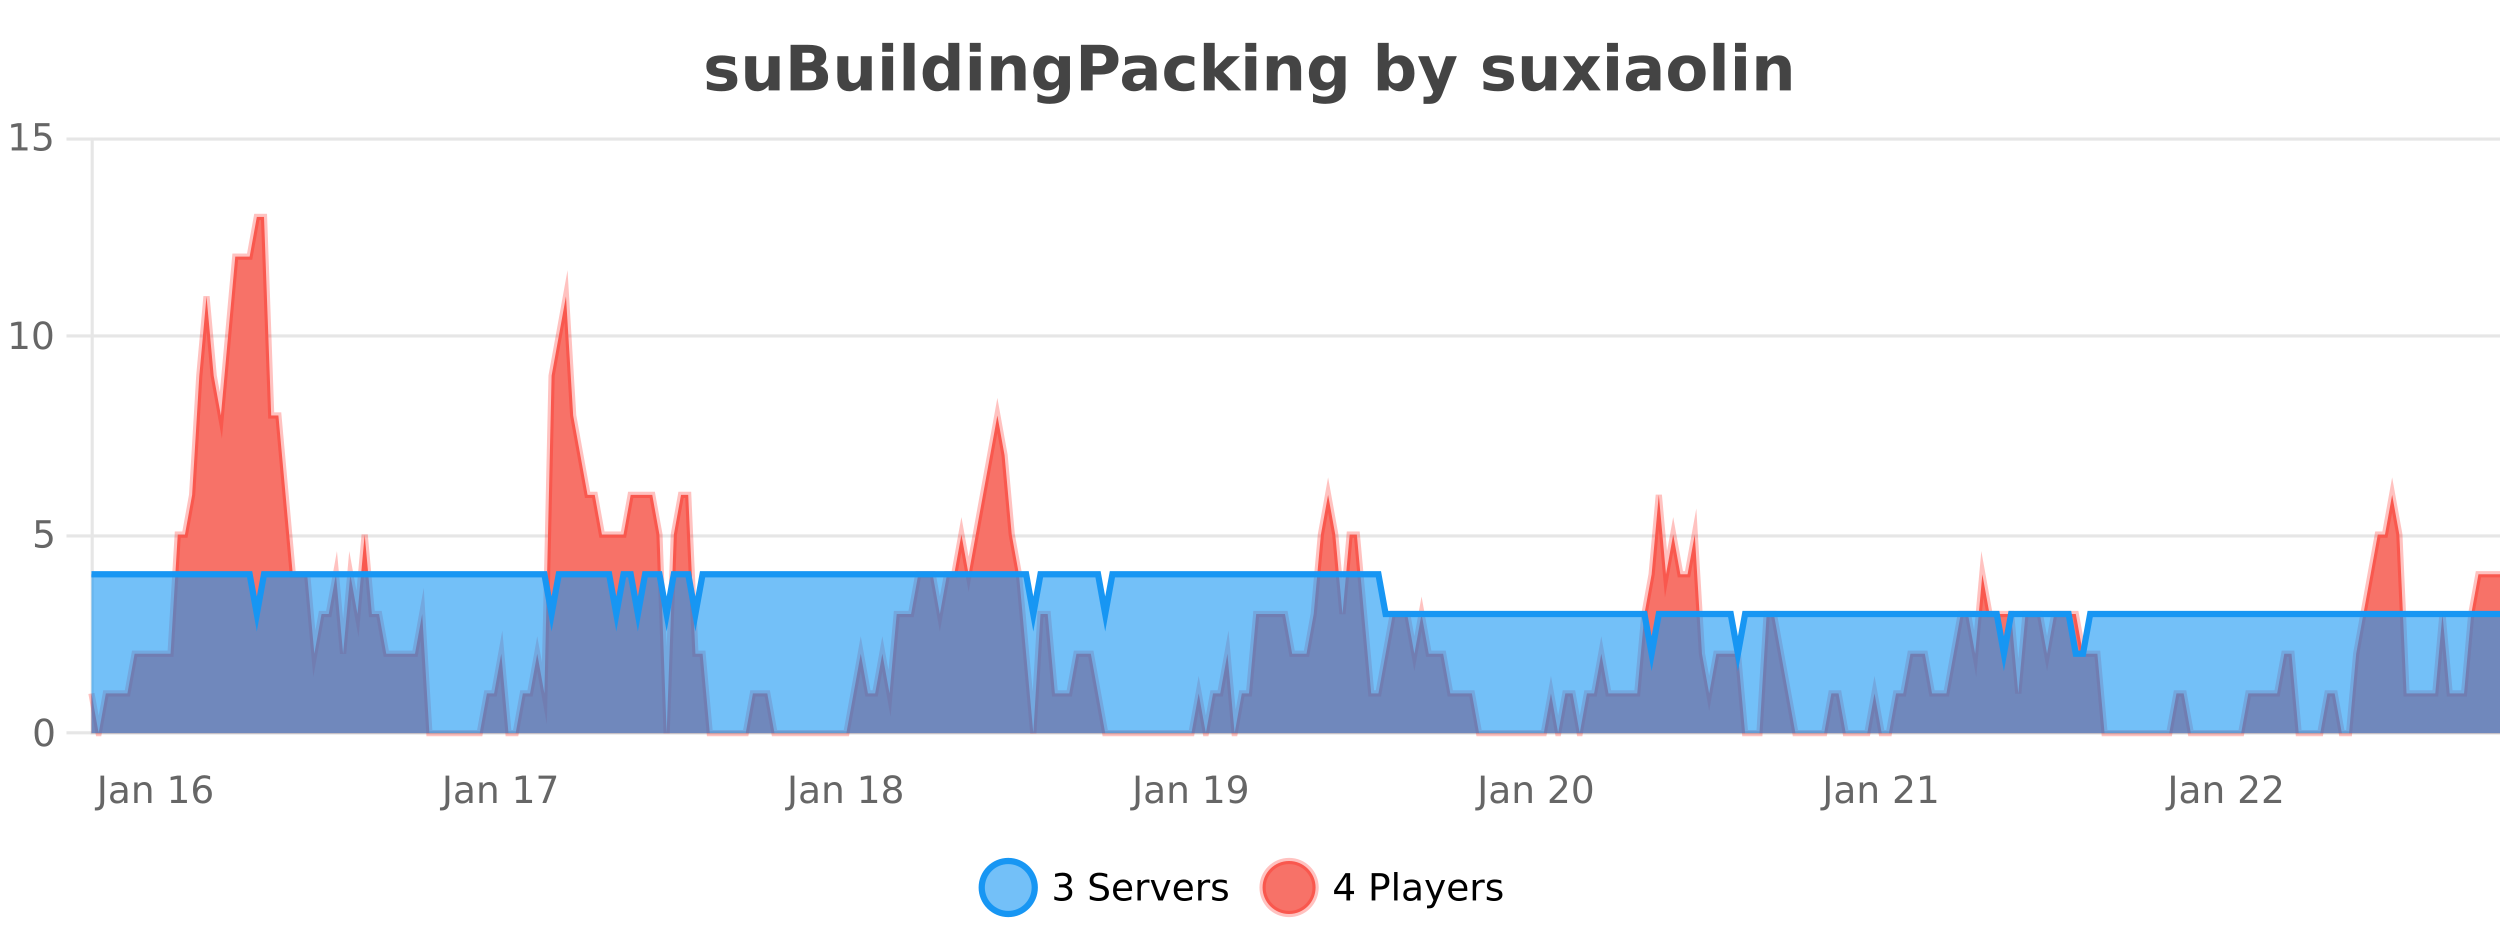 <?xml version="1.0" encoding="UTF-8"?>
<svg xmlns="http://www.w3.org/2000/svg" xmlns:xlink="http://www.w3.org/1999/xlink" width="800pt" height="300pt" viewBox="0 0 800 300" version="1.1">
<defs>
<clipPath id="clip1">
  <path d="M 285 263 L 360 263 L 360 300 L 285 300 Z M 285 263 "/>
</clipPath>
<clipPath id="clip2">
  <path d="M 375 263 L 450 263 L 450 300 L 375 300 Z M 375 263 "/>
</clipPath>
<clipPath id="clip3">
  <path d="M 29.27 69 L 800 69 L 800 234.602 L 29.27 234.602 Z M 29.27 69 "/>
</clipPath>
<clipPath id="clip4">
  <path d="M 28.27 43 L 800 43 L 800 235.602 L 28.27 235.602 Z M 28.27 43 "/>
</clipPath>
<clipPath id="clip5">
  <path d="M 29.27 183 L 800 183 L 800 234.602 L 29.27 234.602 Z M 29.27 183 "/>
</clipPath>
<clipPath id="clip6">
  <path d="M 28.27 155 L 800 155 L 800 235.602 L 28.27 235.602 Z M 28.27 155 "/>
</clipPath>
</defs>
<g id="surface464471">
<rect x="0" y="0" width="800" height="300" style="fill:rgb(100%,100%,100%);fill-opacity:1;stroke:none;"/>
<path style="fill:none;stroke-width:1;stroke-linecap:butt;stroke-linejoin:miter;stroke:rgb(0%,0%,0%);stroke-opacity:0.098;stroke-miterlimit:10;" d="M 30 234.5 L 800 234.5 "/>
<path style="fill:none;stroke-width:1;stroke-linecap:butt;stroke-linejoin:miter;stroke:rgb(0%,0%,0%);stroke-opacity:0.098;stroke-miterlimit:10;" d="M 21.27 234.5 L 29 234.5 "/>
<path style="fill:none;stroke-width:1;stroke-linecap:butt;stroke-linejoin:miter;stroke:rgb(0%,0%,0%);stroke-opacity:0.098;stroke-miterlimit:10;" d="M 30 171.5 L 800 171.5 "/>
<path style="fill:none;stroke-width:1;stroke-linecap:butt;stroke-linejoin:miter;stroke:rgb(0%,0%,0%);stroke-opacity:0.098;stroke-miterlimit:10;" d="M 21.27 171.5 L 29 171.5 "/>
<path style="fill:none;stroke-width:1;stroke-linecap:butt;stroke-linejoin:miter;stroke:rgb(0%,0%,0%);stroke-opacity:0.098;stroke-miterlimit:10;" d="M 30 107.5 L 800 107.5 "/>
<path style="fill:none;stroke-width:1;stroke-linecap:butt;stroke-linejoin:miter;stroke:rgb(0%,0%,0%);stroke-opacity:0.098;stroke-miterlimit:10;" d="M 21.27 107.5 L 29 107.5 "/>
<path style="fill:none;stroke-width:1;stroke-linecap:butt;stroke-linejoin:miter;stroke:rgb(0%,0%,0%);stroke-opacity:0.098;stroke-miterlimit:10;" d="M 30 44.5 L 800 44.5 "/>
<path style="fill:none;stroke-width:1;stroke-linecap:butt;stroke-linejoin:miter;stroke:rgb(0%,0%,0%);stroke-opacity:0.098;stroke-miterlimit:10;" d="M 21.27 44.5 L 29 44.5 "/>
<path style=" stroke:none;fill-rule:nonzero;fill:rgb(9.02%,58.824%,95.294%);fill-opacity:0.6;" d="M 331.121 284 C 331.121 288.688 327.324 292.484 322.637 292.484 C 317.953 292.484 314.152 288.688 314.152 284 C 314.152 279.312 317.953 275.516 322.637 275.516 C 327.324 275.516 331.121 279.312 331.121 284 Z M 331.121 284 "/>
<g clip-path="url(#clip1)" clip-rule="nonzero">
<path style="fill:none;stroke-width:2;stroke-linecap:butt;stroke-linejoin:miter;stroke:rgb(9.02%,58.824%,95.294%);stroke-opacity:1;stroke-miterlimit:10;" d="M 331.121 284 C 331.121 288.688 327.324 292.484 322.637 292.484 C 317.953 292.484 314.152 288.688 314.152 284 C 314.152 279.312 317.953 275.516 322.637 275.516 C 327.324 275.516 331.121 279.312 331.121 284 Z M 331.121 284 "/>
</g>
<path style=" stroke:none;fill-rule:nonzero;fill:rgb(0%,0%,0%);fill-opacity:1;" d="M 341.328 283.438 C 341.891 283.562 342.328 283.82 342.641 284.203 C 342.961 284.578 343.125 285.047 343.125 285.609 C 343.125 286.477 342.828 287.148 342.234 287.625 C 341.641 288.094 340.797 288.328 339.703 288.328 C 339.336 288.328 338.957 288.289 338.562 288.219 C 338.176 288.148 337.781 288.039 337.375 287.891 L 337.375 286.75 C 337.695 286.938 338.051 287.086 338.438 287.188 C 338.832 287.281 339.242 287.328 339.672 287.328 C 340.41 287.328 340.973 287.184 341.359 286.891 C 341.754 286.602 341.953 286.172 341.953 285.609 C 341.953 285.102 341.77 284.699 341.406 284.406 C 341.039 284.117 340.539 283.969 339.906 283.969 L 338.875 283.969 L 338.875 283 L 339.953 283 C 340.523 283 340.969 282.887 341.281 282.656 C 341.594 282.418 341.75 282.078 341.75 281.641 C 341.75 281.195 341.586 280.852 341.266 280.609 C 340.953 280.371 340.5 280.25 339.906 280.25 C 339.57 280.25 339.219 280.289 338.844 280.359 C 338.477 280.422 338.07 280.527 337.625 280.672 L 337.625 279.625 C 338.082 279.5 338.504 279.406 338.891 279.344 C 339.285 279.281 339.656 279.25 340 279.25 C 340.906 279.25 341.617 279.453 342.141 279.859 C 342.66 280.266 342.922 280.82 342.922 281.516 C 342.922 282.008 342.781 282.418 342.5 282.75 C 342.227 283.086 341.836 283.312 341.328 283.438 Z M 354.32 279.688 L 354.32 280.844 C 353.871 280.637 353.445 280.48 353.039 280.375 C 352.641 280.262 352.262 280.203 351.898 280.203 C 351.25 280.203 350.75 280.328 350.398 280.578 C 350.055 280.828 349.883 281.188 349.883 281.656 C 349.883 282.043 349.996 282.336 350.227 282.531 C 350.453 282.73 350.898 282.887 351.555 283 L 352.258 283.156 C 353.141 283.324 353.793 283.621 354.211 284.047 C 354.637 284.465 354.852 285.027 354.852 285.734 C 354.852 286.59 354.562 287.234 353.992 287.672 C 353.43 288.109 352.594 288.328 351.492 288.328 C 351.086 288.328 350.648 288.281 350.18 288.188 C 349.711 288.094 349.227 287.953 348.727 287.766 L 348.727 286.547 C 349.203 286.82 349.672 287.023 350.133 287.156 C 350.602 287.293 351.055 287.359 351.492 287.359 C 352.168 287.359 352.688 287.23 353.055 286.969 C 353.43 286.699 353.617 286.32 353.617 285.828 C 353.617 285.402 353.48 285.07 353.211 284.828 C 352.949 284.578 352.516 284.398 351.914 284.281 L 351.195 284.141 C 350.309 283.965 349.668 283.688 349.273 283.312 C 348.887 282.938 348.695 282.418 348.695 281.75 C 348.695 280.969 348.965 280.359 349.508 279.922 C 350.047 279.477 350.797 279.25 351.758 279.25 C 352.172 279.25 352.59 279.289 353.008 279.359 C 353.434 279.434 353.871 279.543 354.32 279.688 Z M 362.266 284.609 L 362.266 285.125 L 357.297 285.125 C 357.348 285.875 357.57 286.445 357.969 286.828 C 358.375 287.215 358.93 287.406 359.641 287.406 C 360.055 287.406 360.457 287.359 360.844 287.266 C 361.238 287.164 361.629 287.008 362.016 286.797 L 362.016 287.828 C 361.617 287.984 361.219 288.105 360.812 288.188 C 360.406 288.281 359.992 288.328 359.578 288.328 C 358.535 288.328 357.707 288.027 357.094 287.422 C 356.477 286.809 356.172 285.98 356.172 284.938 C 356.172 283.867 356.461 283.016 357.047 282.391 C 357.629 281.758 358.41 281.438 359.391 281.438 C 360.273 281.438 360.973 281.727 361.484 282.297 C 362.004 282.859 362.266 283.633 362.266 284.609 Z M 361.188 284.281 C 361.176 283.699 361.008 283.23 360.688 282.875 C 360.363 282.523 359.938 282.344 359.406 282.344 C 358.801 282.344 358.316 282.516 357.953 282.859 C 357.598 283.203 357.395 283.684 357.344 284.297 Z M 367.836 282.594 C 367.711 282.531 367.574 282.484 367.43 282.453 C 367.293 282.414 367.137 282.391 366.961 282.391 C 366.355 282.391 365.887 282.59 365.555 282.984 C 365.23 283.383 365.07 283.953 365.07 284.703 L 365.07 288.156 L 363.992 288.156 L 363.992 281.594 L 365.07 281.594 L 365.07 282.609 C 365.297 282.215 365.594 281.922 365.961 281.734 C 366.324 281.539 366.766 281.438 367.289 281.438 C 367.359 281.438 367.438 281.445 367.523 281.453 C 367.617 281.465 367.715 281.48 367.82 281.5 Z M 368.195 281.594 L 369.336 281.594 L 371.383 287.094 L 373.445 281.594 L 374.586 281.594 L 372.117 288.156 L 370.648 288.156 Z M 381.688 284.609 L 381.688 285.125 L 376.719 285.125 C 376.77 285.875 376.992 286.445 377.391 286.828 C 377.797 287.215 378.352 287.406 379.062 287.406 C 379.477 287.406 379.879 287.359 380.266 287.266 C 380.66 287.164 381.051 287.008 381.438 286.797 L 381.438 287.828 C 381.039 287.984 380.641 288.105 380.234 288.188 C 379.828 288.281 379.414 288.328 379 288.328 C 377.957 288.328 377.129 288.027 376.516 287.422 C 375.898 286.809 375.594 285.98 375.594 284.938 C 375.594 283.867 375.883 283.016 376.469 282.391 C 377.051 281.758 377.832 281.438 378.812 281.438 C 379.695 281.438 380.395 281.727 380.906 282.297 C 381.426 282.859 381.688 283.633 381.688 284.609 Z M 380.609 284.281 C 380.598 283.699 380.43 283.23 380.109 282.875 C 379.785 282.523 379.359 282.344 378.828 282.344 C 378.223 282.344 377.738 282.516 377.375 282.859 C 377.02 283.203 376.816 283.684 376.766 284.297 Z M 387.258 282.594 C 387.133 282.531 386.996 282.484 386.852 282.453 C 386.715 282.414 386.559 282.391 386.383 282.391 C 385.777 282.391 385.309 282.59 384.977 282.984 C 384.652 283.383 384.492 283.953 384.492 284.703 L 384.492 288.156 L 383.414 288.156 L 383.414 281.594 L 384.492 281.594 L 384.492 282.609 C 384.719 282.215 385.016 281.922 385.383 281.734 C 385.746 281.539 386.188 281.438 386.711 281.438 C 386.781 281.438 386.859 281.445 386.945 281.453 C 387.039 281.465 387.137 281.48 387.242 281.5 Z M 392.562 281.781 L 392.562 282.812 C 392.258 282.656 391.941 282.543 391.609 282.469 C 391.285 282.387 390.945 282.344 390.594 282.344 C 390.062 282.344 389.66 282.43 389.391 282.594 C 389.117 282.75 388.984 282.996 388.984 283.328 C 388.984 283.578 389.078 283.777 389.266 283.922 C 389.461 284.059 389.852 284.188 390.438 284.312 L 390.797 284.406 C 391.566 284.562 392.113 284.793 392.438 285.094 C 392.758 285.398 392.922 285.812 392.922 286.344 C 392.922 286.961 392.676 287.445 392.188 287.797 C 391.707 288.152 391.047 288.328 390.203 288.328 C 389.848 288.328 389.477 288.289 389.094 288.219 C 388.719 288.156 388.32 288.059 387.906 287.922 L 387.906 286.797 C 388.301 287.008 388.691 287.164 389.078 287.266 C 389.461 287.371 389.848 287.422 390.234 287.422 C 390.734 287.422 391.117 287.34 391.391 287.172 C 391.672 286.996 391.812 286.746 391.812 286.422 C 391.812 286.133 391.711 285.906 391.516 285.75 C 391.316 285.594 390.883 285.445 390.219 285.297 L 389.844 285.219 C 389.176 285.074 388.691 284.855 388.391 284.562 C 388.098 284.273 387.953 283.875 387.953 283.375 C 387.953 282.75 388.172 282.273 388.609 281.938 C 389.047 281.605 389.664 281.438 390.469 281.438 C 390.863 281.438 391.238 281.469 391.594 281.531 C 391.945 281.586 392.27 281.668 392.562 281.781 Z M 332.637 277.016 "/>
<path style=" stroke:none;fill-rule:nonzero;fill:rgb(96.863%,44.706%,40.784%);fill-opacity:1;" d="M 420.988 284 C 420.988 288.688 417.191 292.484 412.504 292.484 C 407.82 292.484 404.02 288.688 404.02 284 C 404.02 279.312 407.82 275.516 412.504 275.516 C 417.191 275.516 420.988 279.312 420.988 284 Z M 420.988 284 "/>
<g clip-path="url(#clip2)" clip-rule="nonzero">
<path style="fill:none;stroke-width:2;stroke-linecap:butt;stroke-linejoin:miter;stroke:rgb(100%,4.706%,0%);stroke-opacity:0.247;stroke-miterlimit:10;" d="M 420.988 284 C 420.988 288.688 417.191 292.484 412.504 292.484 C 407.82 292.484 404.02 288.688 404.02 284 C 404.02 279.312 407.82 275.516 412.504 275.516 C 417.191 275.516 420.988 279.312 420.988 284 Z M 420.988 284 "/>
</g>
<path style=" stroke:none;fill-rule:nonzero;fill:rgb(0%,0%,0%);fill-opacity:1;" d="M 430.852 280.438 L 427.867 285.109 L 430.852 285.109 Z M 430.539 279.406 L 432.039 279.406 L 432.039 285.109 L 433.289 285.109 L 433.289 286.094 L 432.039 286.094 L 432.039 288.156 L 430.852 288.156 L 430.852 286.094 L 426.914 286.094 L 426.914 284.953 Z M 440.125 280.375 L 440.125 283.672 L 441.609 283.672 C 442.16 283.672 442.586 283.531 442.891 283.25 C 443.191 282.961 443.344 282.547 443.344 282.016 C 443.344 281.496 443.191 281.094 442.891 280.812 C 442.586 280.523 442.16 280.375 441.609 280.375 Z M 438.938 279.406 L 441.609 279.406 C 442.598 279.406 443.344 279.633 443.844 280.078 C 444.344 280.516 444.594 281.164 444.594 282.016 C 444.594 282.883 444.344 283.539 443.844 283.984 C 443.344 284.422 442.598 284.641 441.609 284.641 L 440.125 284.641 L 440.125 288.156 L 438.938 288.156 Z M 446.129 279.031 L 447.207 279.031 L 447.207 288.156 L 446.129 288.156 Z M 452.445 284.859 C 451.578 284.859 450.977 284.961 450.633 285.156 C 450.297 285.355 450.133 285.695 450.133 286.172 C 450.133 286.559 450.258 286.867 450.508 287.094 C 450.766 287.312 451.109 287.422 451.539 287.422 C 452.141 287.422 452.621 287.215 452.977 286.797 C 453.34 286.371 453.523 285.805 453.523 285.094 L 453.523 284.859 Z M 454.602 284.406 L 454.602 288.156 L 453.523 288.156 L 453.523 287.156 C 453.273 287.555 452.965 287.852 452.602 288.047 C 452.234 288.234 451.789 288.328 451.258 288.328 C 450.578 288.328 450.043 288.141 449.648 287.766 C 449.25 287.383 449.055 286.875 449.055 286.25 C 449.055 285.512 449.297 284.953 449.789 284.578 C 450.289 284.203 451.027 284.016 452.008 284.016 L 453.523 284.016 L 453.523 283.906 C 453.523 283.406 453.355 283.023 453.023 282.75 C 452.699 282.48 452.246 282.344 451.664 282.344 C 451.289 282.344 450.918 282.391 450.555 282.484 C 450.199 282.578 449.859 282.715 449.539 282.891 L 449.539 281.891 C 449.934 281.734 450.312 281.621 450.68 281.547 C 451.055 281.477 451.418 281.438 451.773 281.438 C 452.719 281.438 453.43 281.684 453.898 282.172 C 454.367 282.664 454.602 283.406 454.602 284.406 Z M 459.551 288.766 C 459.246 289.547 458.949 290.055 458.66 290.297 C 458.367 290.535 457.98 290.656 457.504 290.656 L 456.645 290.656 L 456.645 289.75 L 457.27 289.75 C 457.57 289.75 457.801 289.676 457.957 289.531 C 458.121 289.395 458.305 289.066 458.504 288.547 L 458.707 288.047 L 456.051 281.594 L 457.191 281.594 L 459.238 286.719 L 461.301 281.594 L 462.441 281.594 Z M 469.543 284.609 L 469.543 285.125 L 464.574 285.125 C 464.625 285.875 464.848 286.445 465.246 286.828 C 465.652 287.215 466.207 287.406 466.918 287.406 C 467.332 287.406 467.734 287.359 468.121 287.266 C 468.516 287.164 468.906 287.008 469.293 286.797 L 469.293 287.828 C 468.895 287.984 468.496 288.105 468.09 288.188 C 467.684 288.281 467.27 288.328 466.855 288.328 C 465.812 288.328 464.984 288.027 464.371 287.422 C 463.754 286.809 463.449 285.98 463.449 284.938 C 463.449 283.867 463.738 283.016 464.324 282.391 C 464.906 281.758 465.688 281.438 466.668 281.438 C 467.551 281.438 468.25 281.727 468.762 282.297 C 469.281 282.859 469.543 283.633 469.543 284.609 Z M 468.465 284.281 C 468.453 283.699 468.285 283.23 467.965 282.875 C 467.641 282.523 467.215 282.344 466.684 282.344 C 466.078 282.344 465.594 282.516 465.23 282.859 C 464.875 283.203 464.672 283.684 464.621 284.297 Z M 475.113 282.594 C 474.988 282.531 474.852 282.484 474.707 282.453 C 474.57 282.414 474.414 282.391 474.238 282.391 C 473.633 282.391 473.164 282.59 472.832 282.984 C 472.508 283.383 472.348 283.953 472.348 284.703 L 472.348 288.156 L 471.27 288.156 L 471.27 281.594 L 472.348 281.594 L 472.348 282.609 C 472.574 282.215 472.871 281.922 473.238 281.734 C 473.602 281.539 474.043 281.438 474.566 281.438 C 474.637 281.438 474.715 281.445 474.801 281.453 C 474.895 281.465 474.992 281.48 475.098 281.5 Z M 480.422 281.781 L 480.422 282.812 C 480.117 282.656 479.801 282.543 479.469 282.469 C 479.145 282.387 478.805 282.344 478.453 282.344 C 477.922 282.344 477.52 282.43 477.25 282.594 C 476.977 282.75 476.844 282.996 476.844 283.328 C 476.844 283.578 476.938 283.777 477.125 283.922 C 477.32 284.059 477.711 284.188 478.297 284.312 L 478.656 284.406 C 479.426 284.562 479.973 284.793 480.297 285.094 C 480.617 285.398 480.781 285.812 480.781 286.344 C 480.781 286.961 480.535 287.445 480.047 287.797 C 479.566 288.152 478.906 288.328 478.062 288.328 C 477.707 288.328 477.336 288.289 476.953 288.219 C 476.578 288.156 476.18 288.059 475.766 287.922 L 475.766 286.797 C 476.16 287.008 476.551 287.164 476.938 287.266 C 477.32 287.371 477.707 287.422 478.094 287.422 C 478.594 287.422 478.977 287.34 479.25 287.172 C 479.531 286.996 479.672 286.746 479.672 286.422 C 479.672 286.133 479.57 285.906 479.375 285.75 C 479.176 285.594 478.742 285.445 478.078 285.297 L 477.703 285.219 C 477.035 285.074 476.551 284.855 476.25 284.562 C 475.957 284.273 475.812 283.875 475.812 283.375 C 475.812 282.75 476.031 282.273 476.469 281.938 C 476.906 281.605 477.523 281.438 478.328 281.438 C 478.723 281.438 479.098 281.469 479.453 281.531 C 479.805 281.586 480.129 281.668 480.422 281.781 Z M 422.504 277.016 "/>
<path style=" stroke:none;fill-rule:nonzero;fill:rgb(26.667%,26.667%,26.667%);fill-opacity:1;" d="M 235.219 18.328 L 235.219 20.984 C 234.477 20.672 233.758 20.438 233.062 20.281 C 232.363 20.125 231.703 20.047 231.078 20.047 C 230.422 20.047 229.93 20.133 229.609 20.297 C 229.285 20.465 229.125 20.719 229.125 21.062 C 229.125 21.344 229.242 21.559 229.484 21.703 C 229.734 21.852 230.172 21.961 230.797 22.031 L 231.422 22.125 C 233.211 22.355 234.414 22.73 235.031 23.25 C 235.645 23.773 235.953 24.59 235.953 25.703 C 235.953 26.871 235.52 27.746 234.656 28.328 C 233.801 28.914 232.523 29.203 230.828 29.203 C 230.098 29.203 229.348 29.145 228.578 29.031 C 227.805 28.918 227.016 28.746 226.203 28.516 L 226.203 25.859 C 226.898 26.203 227.613 26.461 228.344 26.625 C 229.07 26.793 229.816 26.875 230.578 26.875 C 231.266 26.875 231.781 26.781 232.125 26.594 C 232.469 26.406 232.641 26.125 232.641 25.75 C 232.641 25.438 232.52 25.211 232.281 25.062 C 232.039 24.906 231.566 24.789 230.859 24.703 L 230.25 24.625 C 228.688 24.43 227.594 24.07 226.969 23.547 C 226.344 23.016 226.031 22.215 226.031 21.141 C 226.031 19.984 226.426 19.125 227.219 18.562 C 228.02 18 229.238 17.719 230.875 17.719 C 231.52 17.719 232.195 17.773 232.906 17.875 C 233.613 17.969 234.383 18.121 235.219 18.328 Z M 238.469 24.656 L 238.469 17.984 L 241.984 17.984 L 241.984 19.078 C 241.984 19.672 241.977 20.418 241.969 21.312 C 241.969 22.211 241.969 22.805 241.969 23.094 C 241.969 23.98 241.988 24.617 242.031 25 C 242.082 25.387 242.16 25.668 242.266 25.844 C 242.41 26.074 242.598 26.25 242.828 26.375 C 243.055 26.5 243.32 26.562 243.625 26.562 C 244.352 26.562 244.926 26.281 245.344 25.719 C 245.758 25.156 245.969 24.383 245.969 23.391 L 245.969 17.984 L 249.469 17.984 L 249.469 28.922 L 245.969 28.922 L 245.969 27.344 C 245.438 27.98 244.875 28.449 244.281 28.75 C 243.695 29.051 243.051 29.203 242.344 29.203 C 241.082 29.203 240.117 28.82 239.453 28.047 C 238.797 27.266 238.469 26.137 238.469 24.656 Z M 258.812 19.984 C 259.406 19.984 259.852 19.855 260.156 19.594 C 260.469 19.336 260.625 18.949 260.625 18.438 C 260.625 17.938 260.469 17.559 260.156 17.297 C 259.852 17.039 259.406 16.906 258.812 16.906 L 256.734 16.906 L 256.734 19.984 Z M 258.938 26.359 C 259.695 26.359 260.266 26.203 260.641 25.891 C 261.023 25.57 261.219 25.086 261.219 24.438 C 261.219 23.805 261.031 23.328 260.656 23.016 C 260.281 22.703 259.707 22.547 258.938 22.547 L 256.734 22.547 L 256.734 26.359 Z M 262.438 21.125 C 263.25 21.355 263.875 21.789 264.312 22.422 C 264.758 23.047 264.984 23.82 264.984 24.734 C 264.984 26.141 264.504 27.195 263.547 27.891 C 262.598 28.578 261.156 28.922 259.219 28.922 L 252.984 28.922 L 252.984 14.344 L 258.625 14.344 C 260.645 14.344 262.109 14.652 263.016 15.266 C 263.93 15.871 264.391 16.852 264.391 18.203 C 264.391 18.914 264.223 19.516 263.891 20.016 C 263.555 20.508 263.07 20.875 262.438 21.125 Z M 267.949 24.656 L 267.949 17.984 L 271.465 17.984 L 271.465 19.078 C 271.465 19.672 271.457 20.418 271.449 21.312 C 271.449 22.211 271.449 22.805 271.449 23.094 C 271.449 23.98 271.469 24.617 271.512 25 C 271.562 25.387 271.641 25.668 271.746 25.844 C 271.891 26.074 272.078 26.25 272.309 26.375 C 272.535 26.5 272.801 26.562 273.105 26.562 C 273.832 26.562 274.406 26.281 274.824 25.719 C 275.238 25.156 275.449 24.383 275.449 23.391 L 275.449 17.984 L 278.949 17.984 L 278.949 28.922 L 275.449 28.922 L 275.449 27.344 C 274.918 27.98 274.355 28.449 273.762 28.75 C 273.176 29.051 272.531 29.203 271.824 29.203 C 270.562 29.203 269.598 28.82 268.934 28.047 C 268.277 27.266 267.949 26.137 267.949 24.656 Z M 282.312 17.984 L 285.797 17.984 L 285.797 28.922 L 282.312 28.922 Z M 282.312 13.719 L 285.797 13.719 L 285.797 16.578 L 282.312 16.578 Z M 289.168 13.719 L 292.652 13.719 L 292.652 28.922 L 289.168 28.922 Z M 303.461 19.578 L 303.461 13.719 L 306.977 13.719 L 306.977 28.922 L 303.461 28.922 L 303.461 27.344 C 302.98 27.992 302.449 28.465 301.867 28.766 C 301.281 29.055 300.609 29.203 299.852 29.203 C 298.508 29.203 297.402 28.668 296.539 27.594 C 295.672 26.523 295.242 25.148 295.242 23.469 C 295.242 21.781 295.672 20.402 296.539 19.328 C 297.402 18.258 298.508 17.719 299.852 17.719 C 300.609 17.719 301.281 17.871 301.867 18.172 C 302.449 18.477 302.98 18.945 303.461 19.578 Z M 301.148 26.672 C 301.898 26.672 302.469 26.402 302.867 25.859 C 303.262 25.309 303.461 24.512 303.461 23.469 C 303.461 22.43 303.262 21.637 302.867 21.094 C 302.469 20.543 301.898 20.266 301.148 20.266 C 300.406 20.266 299.84 20.543 299.445 21.094 C 299.047 21.637 298.852 22.43 298.852 23.469 C 298.852 24.512 299.047 25.309 299.445 25.859 C 299.84 26.402 300.406 26.672 301.148 26.672 Z M 310.34 17.984 L 313.824 17.984 L 313.824 28.922 L 310.34 28.922 Z M 310.34 13.719 L 313.824 13.719 L 313.824 16.578 L 310.34 16.578 Z M 328.18 22.266 L 328.18 28.922 L 324.664 28.922 L 324.664 23.828 C 324.664 22.883 324.641 22.23 324.602 21.875 C 324.559 21.512 324.484 21.246 324.383 21.078 C 324.246 20.852 324.059 20.672 323.82 20.547 C 323.59 20.422 323.324 20.359 323.023 20.359 C 322.293 20.359 321.719 20.641 321.305 21.203 C 320.887 21.766 320.68 22.547 320.68 23.547 L 320.68 28.922 L 317.195 28.922 L 317.195 17.984 L 320.68 17.984 L 320.68 19.578 C 321.211 18.945 321.773 18.477 322.367 18.172 C 322.961 17.871 323.609 17.719 324.32 17.719 C 325.59 17.719 326.547 18.109 327.195 18.891 C 327.852 19.664 328.18 20.789 328.18 22.266 Z M 338.871 27.062 C 338.391 27.699 337.859 28.168 337.277 28.469 C 336.691 28.773 336.02 28.922 335.262 28.922 C 333.926 28.922 332.824 28.398 331.949 27.344 C 331.082 26.293 330.652 24.953 330.652 23.328 C 330.652 21.695 331.082 20.355 331.949 19.312 C 332.824 18.262 333.926 17.734 335.262 17.734 C 336.02 17.734 336.691 17.887 337.277 18.188 C 337.859 18.492 338.391 18.965 338.871 19.609 L 338.871 17.984 L 342.387 17.984 L 342.387 27.812 C 342.387 29.57 341.828 30.914 340.715 31.844 C 339.609 32.77 338 33.234 335.887 33.234 C 335.207 33.234 334.547 33.18 333.902 33.078 C 333.266 32.973 332.625 32.816 331.98 32.609 L 331.98 29.875 C 332.594 30.227 333.191 30.488 333.777 30.656 C 334.359 30.832 334.949 30.922 335.543 30.922 C 336.688 30.922 337.527 30.672 338.059 30.172 C 338.598 29.672 338.871 28.887 338.871 27.812 Z M 336.559 20.266 C 335.84 20.266 335.277 20.531 334.871 21.062 C 334.465 21.594 334.262 22.352 334.262 23.328 C 334.262 24.328 334.453 25.09 334.84 25.609 C 335.234 26.121 335.809 26.375 336.559 26.375 C 337.285 26.375 337.855 26.109 338.262 25.578 C 338.668 25.047 338.871 24.297 338.871 23.328 C 338.871 22.352 338.668 21.594 338.262 21.062 C 337.855 20.531 337.285 20.266 336.559 20.266 Z M 345.906 14.344 L 352.141 14.344 C 353.992 14.344 355.414 14.758 356.406 15.578 C 357.406 16.402 357.906 17.574 357.906 19.094 C 357.906 20.625 357.406 21.805 356.406 22.625 C 355.414 23.449 353.992 23.859 352.141 23.859 L 349.656 23.859 L 349.656 28.922 L 345.906 28.922 Z M 349.656 17.062 L 349.656 21.141 L 351.734 21.141 C 352.461 21.141 353.023 20.965 353.422 20.609 C 353.828 20.258 354.031 19.75 354.031 19.094 C 354.031 18.449 353.828 17.949 353.422 17.594 C 353.023 17.242 352.461 17.062 351.734 17.062 Z M 364.762 24 C 364.031 24 363.484 24.125 363.121 24.375 C 362.754 24.617 362.574 24.98 362.574 25.469 C 362.574 25.906 362.719 26.25 363.012 26.5 C 363.312 26.75 363.723 26.875 364.246 26.875 C 364.902 26.875 365.453 26.641 365.902 26.172 C 366.359 25.703 366.59 25.117 366.59 24.406 L 366.59 24 Z M 370.105 22.688 L 370.105 28.922 L 366.59 28.922 L 366.59 27.297 C 366.121 27.965 365.59 28.449 364.996 28.75 C 364.41 29.051 363.699 29.203 362.855 29.203 C 361.73 29.203 360.812 28.875 360.105 28.219 C 359.395 27.555 359.043 26.695 359.043 25.641 C 359.043 24.359 359.48 23.422 360.355 22.828 C 361.238 22.227 362.629 21.922 364.527 21.922 L 366.59 21.922 L 366.59 21.641 C 366.59 21.09 366.371 20.688 365.934 20.438 C 365.496 20.18 364.812 20.047 363.887 20.047 C 363.137 20.047 362.438 20.125 361.793 20.281 C 361.145 20.43 360.547 20.648 359.996 20.938 L 359.996 18.281 C 360.746 18.094 361.496 17.953 362.246 17.859 C 363.004 17.766 363.766 17.719 364.527 17.719 C 366.496 17.719 367.918 18.109 368.793 18.891 C 369.668 19.664 370.105 20.93 370.105 22.688 Z M 382.195 18.328 L 382.195 21.172 C 381.727 20.852 381.25 20.609 380.773 20.453 C 380.293 20.297 379.793 20.219 379.273 20.219 C 378.305 20.219 377.543 20.508 376.992 21.078 C 376.449 21.641 376.18 22.438 376.18 23.469 C 376.18 24.492 376.449 25.289 376.992 25.859 C 377.543 26.422 378.305 26.703 379.273 26.703 C 379.824 26.703 380.344 26.625 380.836 26.469 C 381.324 26.305 381.777 26.059 382.195 25.734 L 382.195 28.594 C 381.652 28.805 381.102 28.953 380.539 29.047 C 379.977 29.148 379.406 29.203 378.836 29.203 C 376.867 29.203 375.324 28.699 374.211 27.688 C 373.094 26.68 372.539 25.273 372.539 23.469 C 372.539 21.656 373.094 20.246 374.211 19.234 C 375.324 18.227 376.867 17.719 378.836 17.719 C 379.406 17.719 379.969 17.773 380.523 17.875 C 381.086 17.969 381.641 18.121 382.195 18.328 Z M 385.223 13.719 L 388.707 13.719 L 388.707 22 L 392.738 17.984 L 396.801 17.984 L 391.457 23 L 397.223 28.922 L 392.973 28.922 L 388.707 24.359 L 388.707 28.922 L 385.223 28.922 Z M 398.523 17.984 L 402.008 17.984 L 402.008 28.922 L 398.523 28.922 Z M 398.523 13.719 L 402.008 13.719 L 402.008 16.578 L 398.523 16.578 Z M 416.363 22.266 L 416.363 28.922 L 412.848 28.922 L 412.848 23.828 C 412.848 22.883 412.824 22.23 412.785 21.875 C 412.742 21.512 412.668 21.246 412.566 21.078 C 412.43 20.852 412.242 20.672 412.004 20.547 C 411.773 20.422 411.508 20.359 411.207 20.359 C 410.477 20.359 409.902 20.641 409.488 21.203 C 409.07 21.766 408.863 22.547 408.863 23.547 L 408.863 28.922 L 405.379 28.922 L 405.379 17.984 L 408.863 17.984 L 408.863 19.578 C 409.395 18.945 409.957 18.477 410.551 18.172 C 411.145 17.871 411.793 17.719 412.504 17.719 C 413.773 17.719 414.73 18.109 415.379 18.891 C 416.035 19.664 416.363 20.789 416.363 22.266 Z M 427.055 27.062 C 426.574 27.699 426.043 28.168 425.461 28.469 C 424.875 28.773 424.203 28.922 423.445 28.922 C 422.109 28.922 421.008 28.398 420.133 27.344 C 419.266 26.293 418.836 24.953 418.836 23.328 C 418.836 21.695 419.266 20.355 420.133 19.312 C 421.008 18.262 422.109 17.734 423.445 17.734 C 424.203 17.734 424.875 17.887 425.461 18.188 C 426.043 18.492 426.574 18.965 427.055 19.609 L 427.055 17.984 L 430.57 17.984 L 430.57 27.812 C 430.57 29.57 430.012 30.914 428.898 31.844 C 427.793 32.77 426.184 33.234 424.07 33.234 C 423.391 33.234 422.73 33.18 422.086 33.078 C 421.449 32.973 420.809 32.816 420.164 32.609 L 420.164 29.875 C 420.777 30.227 421.375 30.488 421.961 30.656 C 422.543 30.832 423.133 30.922 423.727 30.922 C 424.871 30.922 425.711 30.672 426.242 30.172 C 426.781 29.672 427.055 28.887 427.055 27.812 Z M 424.742 20.266 C 424.023 20.266 423.461 20.531 423.055 21.062 C 422.648 21.594 422.445 22.352 422.445 23.328 C 422.445 24.328 422.637 25.09 423.023 25.609 C 423.418 26.121 423.992 26.375 424.742 26.375 C 425.469 26.375 426.039 26.109 426.445 25.578 C 426.852 25.047 427.055 24.297 427.055 23.328 C 427.055 22.352 426.852 21.594 426.445 21.062 C 426.039 20.531 425.469 20.266 424.742 20.266 Z M 446.711 26.672 C 447.461 26.672 448.031 26.402 448.43 25.859 C 448.824 25.309 449.023 24.512 449.023 23.469 C 449.023 22.43 448.824 21.637 448.43 21.094 C 448.031 20.543 447.461 20.266 446.711 20.266 C 445.961 20.266 445.383 20.543 444.977 21.094 C 444.578 21.637 444.383 22.43 444.383 23.469 C 444.383 24.5 444.578 25.293 444.977 25.844 C 445.383 26.398 445.961 26.672 446.711 26.672 Z M 444.383 19.578 C 444.871 18.945 445.406 18.477 445.992 18.172 C 446.574 17.871 447.246 17.719 448.008 17.719 C 449.359 17.719 450.469 18.258 451.336 19.328 C 452.199 20.402 452.633 21.781 452.633 23.469 C 452.633 25.148 452.199 26.523 451.336 27.594 C 450.469 28.668 449.359 29.203 448.008 29.203 C 447.246 29.203 446.574 29.051 445.992 28.75 C 445.406 28.449 444.871 27.98 444.383 27.344 L 444.383 28.922 L 440.898 28.922 L 440.898 13.719 L 444.383 13.719 Z M 453.773 17.984 L 457.258 17.984 L 460.211 25.406 L 462.711 17.984 L 466.195 17.984 L 461.602 29.953 C 461.141 31.172 460.602 32.02 459.977 32.5 C 459.359 32.988 458.555 33.234 457.555 33.234 L 455.523 33.234 L 455.523 30.938 L 456.617 30.938 C 457.211 30.938 457.641 30.844 457.914 30.656 C 458.184 30.469 458.391 30.129 458.539 29.641 L 458.648 29.344 Z M 483.742 18.328 L 483.742 20.984 C 483 20.672 482.281 20.438 481.586 20.281 C 480.887 20.125 480.227 20.047 479.602 20.047 C 478.945 20.047 478.453 20.133 478.133 20.297 C 477.809 20.465 477.648 20.719 477.648 21.062 C 477.648 21.344 477.766 21.559 478.008 21.703 C 478.258 21.852 478.695 21.961 479.32 22.031 L 479.945 22.125 C 481.734 22.355 482.938 22.73 483.555 23.25 C 484.168 23.773 484.477 24.59 484.477 25.703 C 484.477 26.871 484.043 27.746 483.18 28.328 C 482.324 28.914 481.047 29.203 479.352 29.203 C 478.621 29.203 477.871 29.145 477.102 29.031 C 476.328 28.918 475.539 28.746 474.727 28.516 L 474.727 25.859 C 475.422 26.203 476.137 26.461 476.867 26.625 C 477.594 26.793 478.34 26.875 479.102 26.875 C 479.789 26.875 480.305 26.781 480.648 26.594 C 480.992 26.406 481.164 26.125 481.164 25.75 C 481.164 25.438 481.043 25.211 480.805 25.062 C 480.562 24.906 480.09 24.789 479.383 24.703 L 478.773 24.625 C 477.211 24.43 476.117 24.07 475.492 23.547 C 474.867 23.016 474.555 22.215 474.555 21.141 C 474.555 19.984 474.949 19.125 475.742 18.562 C 476.543 18 477.762 17.719 479.398 17.719 C 480.043 17.719 480.719 17.773 481.43 17.875 C 482.137 17.969 482.906 18.121 483.742 18.328 Z M 486.992 24.656 L 486.992 17.984 L 490.508 17.984 L 490.508 19.078 C 490.508 19.672 490.5 20.418 490.492 21.312 C 490.492 22.211 490.492 22.805 490.492 23.094 C 490.492 23.98 490.512 24.617 490.555 25 C 490.605 25.387 490.684 25.668 490.789 25.844 C 490.934 26.074 491.121 26.25 491.352 26.375 C 491.578 26.5 491.844 26.562 492.148 26.562 C 492.875 26.562 493.449 26.281 493.867 25.719 C 494.281 25.156 494.492 24.383 494.492 23.391 L 494.492 17.984 L 497.992 17.984 L 497.992 28.922 L 494.492 28.922 L 494.492 27.344 C 493.961 27.98 493.398 28.449 492.805 28.75 C 492.219 29.051 491.574 29.203 490.867 29.203 C 489.605 29.203 488.641 28.82 487.977 28.047 C 487.32 27.266 486.992 26.137 486.992 24.656 Z M 504.105 23.328 L 500.168 17.984 L 503.871 17.984 L 506.105 21.219 L 508.371 17.984 L 512.074 17.984 L 508.121 23.312 L 512.262 28.922 L 508.559 28.922 L 506.105 25.469 L 503.668 28.922 L 499.965 28.922 Z M 514.258 17.984 L 517.742 17.984 L 517.742 28.922 L 514.258 28.922 Z M 514.258 13.719 L 517.742 13.719 L 517.742 16.578 L 514.258 16.578 Z M 526 24 C 525.27 24 524.723 24.125 524.359 24.375 C 523.992 24.617 523.812 24.98 523.812 25.469 C 523.812 25.906 523.957 26.25 524.25 26.5 C 524.551 26.75 524.961 26.875 525.484 26.875 C 526.141 26.875 526.691 26.641 527.141 26.172 C 527.598 25.703 527.828 25.117 527.828 24.406 L 527.828 24 Z M 531.344 22.688 L 531.344 28.922 L 527.828 28.922 L 527.828 27.297 C 527.359 27.965 526.828 28.449 526.234 28.75 C 525.648 29.051 524.938 29.203 524.094 29.203 C 522.969 29.203 522.051 28.875 521.344 28.219 C 520.633 27.555 520.281 26.695 520.281 25.641 C 520.281 24.359 520.719 23.422 521.594 22.828 C 522.477 22.227 523.867 21.922 525.766 21.922 L 527.828 21.922 L 527.828 21.641 C 527.828 21.09 527.609 20.688 527.172 20.438 C 526.734 20.18 526.051 20.047 525.125 20.047 C 524.375 20.047 523.676 20.125 523.031 20.281 C 522.383 20.43 521.785 20.648 521.234 20.938 L 521.234 18.281 C 521.984 18.094 522.734 17.953 523.484 17.859 C 524.242 17.766 525.004 17.719 525.766 17.719 C 527.734 17.719 529.156 18.109 530.031 18.891 C 530.906 19.664 531.344 20.93 531.344 22.688 Z M 539.812 20.219 C 539.031 20.219 538.438 20.5 538.031 21.062 C 537.625 21.617 537.422 22.418 537.422 23.469 C 537.422 24.512 537.625 25.312 538.031 25.875 C 538.438 26.43 539.031 26.703 539.812 26.703 C 540.57 26.703 541.148 26.43 541.547 25.875 C 541.953 25.312 542.156 24.512 542.156 23.469 C 542.156 22.418 541.953 21.617 541.547 21.062 C 541.148 20.5 540.57 20.219 539.812 20.219 Z M 539.812 17.719 C 541.688 17.719 543.148 18.23 544.203 19.25 C 545.266 20.262 545.797 21.668 545.797 23.469 C 545.797 25.262 545.266 26.668 544.203 27.688 C 543.148 28.699 541.688 29.203 539.812 29.203 C 537.914 29.203 536.438 28.699 535.375 27.688 C 534.312 26.668 533.781 25.262 533.781 23.469 C 533.781 21.668 534.312 20.262 535.375 19.25 C 536.438 18.23 537.914 17.719 539.812 17.719 Z M 548.348 13.719 L 551.832 13.719 L 551.832 28.922 L 548.348 28.922 Z M 555.203 17.984 L 558.688 17.984 L 558.688 28.922 L 555.203 28.922 Z M 555.203 13.719 L 558.688 13.719 L 558.688 16.578 L 555.203 16.578 Z M 573.043 22.266 L 573.043 28.922 L 569.527 28.922 L 569.527 23.828 C 569.527 22.883 569.504 22.23 569.465 21.875 C 569.422 21.512 569.348 21.246 569.246 21.078 C 569.109 20.852 568.922 20.672 568.684 20.547 C 568.453 20.422 568.188 20.359 567.887 20.359 C 567.156 20.359 566.582 20.641 566.168 21.203 C 565.75 21.766 565.543 22.547 565.543 23.547 L 565.543 28.922 L 562.059 28.922 L 562.059 17.984 L 565.543 17.984 L 565.543 19.578 C 566.074 18.945 566.637 18.477 567.23 18.172 C 567.824 17.871 568.473 17.719 569.184 17.719 C 570.453 17.719 571.41 18.109 572.059 18.891 C 572.715 19.664 573.043 20.789 573.043 22.266 Z M 225 10.359 "/>
<path style="fill:none;stroke-width:1;stroke-linecap:butt;stroke-linejoin:miter;stroke:rgb(0%,0%,0%);stroke-opacity:0.098;stroke-miterlimit:10;" d="M 29 234.5 L 801 234.5 "/>
<path style=" stroke:none;fill-rule:nonzero;fill:rgb(40%,40%,40%);fill-opacity:1;" d="M 32.148 248.203 L 33.336 248.203 L 33.336 256.344 C 33.336 257.395 33.133 258.16 32.727 258.641 C 32.328 259.117 31.688 259.359 30.805 259.359 L 30.352 259.359 L 30.352 258.359 L 30.727 258.359 C 31.246 258.359 31.609 258.211 31.82 257.922 C 32.039 257.629 32.148 257.102 32.148 256.344 Z M 38.625 253.656 C 37.758 253.656 37.156 253.758 36.812 253.953 C 36.477 254.152 36.312 254.492 36.312 254.969 C 36.312 255.355 36.438 255.664 36.688 255.891 C 36.945 256.109 37.289 256.219 37.719 256.219 C 38.32 256.219 38.801 256.012 39.156 255.594 C 39.52 255.168 39.703 254.602 39.703 253.891 L 39.703 253.656 Z M 40.781 253.203 L 40.781 256.953 L 39.703 256.953 L 39.703 255.953 C 39.453 256.352 39.145 256.648 38.781 256.844 C 38.414 257.031 37.969 257.125 37.438 257.125 C 36.758 257.125 36.223 256.938 35.828 256.562 C 35.43 256.18 35.234 255.672 35.234 255.047 C 35.234 254.309 35.477 253.75 35.969 253.375 C 36.469 253 37.207 252.812 38.188 252.812 L 39.703 252.812 L 39.703 252.703 C 39.703 252.203 39.535 251.82 39.203 251.547 C 38.879 251.277 38.426 251.141 37.844 251.141 C 37.469 251.141 37.098 251.188 36.734 251.281 C 36.379 251.375 36.039 251.512 35.719 251.688 L 35.719 250.688 C 36.113 250.531 36.492 250.418 36.859 250.344 C 37.234 250.273 37.598 250.234 37.953 250.234 C 38.898 250.234 39.609 250.48 40.078 250.969 C 40.547 251.461 40.781 252.203 40.781 253.203 Z M 48.461 252.984 L 48.461 256.953 L 47.383 256.953 L 47.383 253.031 C 47.383 252.406 47.258 251.945 47.008 251.641 C 46.766 251.328 46.406 251.172 45.93 251.172 C 45.344 251.172 44.883 251.359 44.539 251.734 C 44.203 252.102 44.039 252.605 44.039 253.25 L 44.039 256.953 L 42.961 256.953 L 42.961 250.391 L 44.039 250.391 L 44.039 251.406 C 44.297 251.012 44.602 250.719 44.945 250.531 C 45.297 250.336 45.703 250.234 46.164 250.234 C 46.914 250.234 47.48 250.469 47.867 250.938 C 48.262 251.398 48.461 252.078 48.461 252.984 Z M 54.773 255.953 L 56.711 255.953 L 56.711 249.281 L 54.602 249.703 L 54.602 248.625 L 56.695 248.203 L 57.883 248.203 L 57.883 255.953 L 59.82 255.953 L 59.82 256.953 L 54.773 256.953 Z M 64.891 252.109 C 64.359 252.109 63.938 252.293 63.625 252.656 C 63.312 253.023 63.156 253.516 63.156 254.141 C 63.156 254.777 63.312 255.277 63.625 255.641 C 63.938 256.008 64.359 256.188 64.891 256.188 C 65.422 256.188 65.836 256.008 66.141 255.641 C 66.453 255.277 66.609 254.777 66.609 254.141 C 66.609 253.516 66.453 253.023 66.141 252.656 C 65.836 252.293 65.422 252.109 64.891 252.109 Z M 67.234 248.391 L 67.234 249.469 C 66.93 249.336 66.629 249.23 66.328 249.156 C 66.023 249.086 65.727 249.047 65.438 249.047 C 64.656 249.047 64.055 249.312 63.641 249.844 C 63.234 250.367 63 251.156 62.938 252.219 C 63.164 251.887 63.453 251.633 63.797 251.453 C 64.148 251.266 64.535 251.172 64.953 251.172 C 65.828 251.172 66.52 251.438 67.031 251.969 C 67.539 252.5 67.797 253.227 67.797 254.141 C 67.797 255.047 67.531 255.773 67 256.312 C 66.469 256.855 65.766 257.125 64.891 257.125 C 63.867 257.125 63.094 256.742 62.562 255.969 C 62.031 255.188 61.766 254.062 61.766 252.594 C 61.766 251.211 62.094 250.105 62.75 249.281 C 63.406 248.461 64.285 248.047 65.391 248.047 C 65.68 248.047 65.977 248.078 66.281 248.141 C 66.582 248.195 66.898 248.277 67.234 248.391 Z M 30.977 245.816 "/>
<path style=" stroke:none;fill-rule:nonzero;fill:rgb(40%,40%,40%);fill-opacity:1;" d="M 142.582 248.203 L 143.77 248.203 L 143.77 256.344 C 143.77 257.395 143.566 258.16 143.16 258.641 C 142.762 259.117 142.121 259.359 141.238 259.359 L 140.785 259.359 L 140.785 258.359 L 141.16 258.359 C 141.68 258.359 142.043 258.211 142.254 257.922 C 142.473 257.629 142.582 257.102 142.582 256.344 Z M 149.059 253.656 C 148.191 253.656 147.59 253.758 147.246 253.953 C 146.91 254.152 146.746 254.492 146.746 254.969 C 146.746 255.355 146.871 255.664 147.121 255.891 C 147.379 256.109 147.723 256.219 148.152 256.219 C 148.754 256.219 149.234 256.012 149.59 255.594 C 149.953 255.168 150.137 254.602 150.137 253.891 L 150.137 253.656 Z M 151.215 253.203 L 151.215 256.953 L 150.137 256.953 L 150.137 255.953 C 149.887 256.352 149.578 256.648 149.215 256.844 C 148.848 257.031 148.402 257.125 147.871 257.125 C 147.191 257.125 146.656 256.938 146.262 256.562 C 145.863 256.18 145.668 255.672 145.668 255.047 C 145.668 254.309 145.91 253.75 146.402 253.375 C 146.902 253 147.641 252.812 148.621 252.812 L 150.137 252.812 L 150.137 252.703 C 150.137 252.203 149.969 251.82 149.637 251.547 C 149.312 251.277 148.859 251.141 148.277 251.141 C 147.902 251.141 147.531 251.188 147.168 251.281 C 146.812 251.375 146.473 251.512 146.152 251.688 L 146.152 250.688 C 146.547 250.531 146.926 250.418 147.293 250.344 C 147.668 250.273 148.031 250.234 148.387 250.234 C 149.332 250.234 150.043 250.48 150.512 250.969 C 150.98 251.461 151.215 252.203 151.215 253.203 Z M 158.898 252.984 L 158.898 256.953 L 157.82 256.953 L 157.82 253.031 C 157.82 252.406 157.695 251.945 157.445 251.641 C 157.203 251.328 156.844 251.172 156.367 251.172 C 155.781 251.172 155.32 251.359 154.977 251.734 C 154.641 252.102 154.477 252.605 154.477 253.25 L 154.477 256.953 L 153.398 256.953 L 153.398 250.391 L 154.477 250.391 L 154.477 251.406 C 154.734 251.012 155.039 250.719 155.383 250.531 C 155.734 250.336 156.141 250.234 156.602 250.234 C 157.352 250.234 157.918 250.469 158.305 250.938 C 158.699 251.398 158.898 252.078 158.898 252.984 Z M 165.207 255.953 L 167.145 255.953 L 167.145 249.281 L 165.035 249.703 L 165.035 248.625 L 167.129 248.203 L 168.316 248.203 L 168.316 255.953 L 170.254 255.953 L 170.254 256.953 L 165.207 256.953 Z M 172.344 248.203 L 177.969 248.203 L 177.969 248.703 L 174.797 256.953 L 173.562 256.953 L 176.547 249.203 L 172.344 249.203 Z M 141.41 245.816 "/>
<path style=" stroke:none;fill-rule:nonzero;fill:rgb(40%,40%,40%);fill-opacity:1;" d="M 253.012 248.203 L 254.199 248.203 L 254.199 256.344 C 254.199 257.395 253.996 258.16 253.59 258.641 C 253.191 259.117 252.551 259.359 251.668 259.359 L 251.215 259.359 L 251.215 258.359 L 251.59 258.359 C 252.109 258.359 252.473 258.211 252.684 257.922 C 252.902 257.629 253.012 257.102 253.012 256.344 Z M 259.488 253.656 C 258.621 253.656 258.02 253.758 257.676 253.953 C 257.34 254.152 257.176 254.492 257.176 254.969 C 257.176 255.355 257.301 255.664 257.551 255.891 C 257.809 256.109 258.152 256.219 258.582 256.219 C 259.184 256.219 259.664 256.012 260.02 255.594 C 260.383 255.168 260.566 254.602 260.566 253.891 L 260.566 253.656 Z M 261.645 253.203 L 261.645 256.953 L 260.566 256.953 L 260.566 255.953 C 260.316 256.352 260.008 256.648 259.645 256.844 C 259.277 257.031 258.832 257.125 258.301 257.125 C 257.621 257.125 257.086 256.938 256.691 256.562 C 256.293 256.18 256.098 255.672 256.098 255.047 C 256.098 254.309 256.34 253.75 256.832 253.375 C 257.332 253 258.07 252.812 259.051 252.812 L 260.566 252.812 L 260.566 252.703 C 260.566 252.203 260.398 251.82 260.066 251.547 C 259.742 251.277 259.289 251.141 258.707 251.141 C 258.332 251.141 257.961 251.188 257.598 251.281 C 257.242 251.375 256.902 251.512 256.582 251.688 L 256.582 250.688 C 256.977 250.531 257.355 250.418 257.723 250.344 C 258.098 250.273 258.461 250.234 258.816 250.234 C 259.762 250.234 260.473 250.48 260.941 250.969 C 261.41 251.461 261.645 252.203 261.645 253.203 Z M 269.328 252.984 L 269.328 256.953 L 268.25 256.953 L 268.25 253.031 C 268.25 252.406 268.125 251.945 267.875 251.641 C 267.633 251.328 267.273 251.172 266.797 251.172 C 266.211 251.172 265.75 251.359 265.406 251.734 C 265.07 252.102 264.906 252.605 264.906 253.25 L 264.906 256.953 L 263.828 256.953 L 263.828 250.391 L 264.906 250.391 L 264.906 251.406 C 265.164 251.012 265.469 250.719 265.812 250.531 C 266.164 250.336 266.57 250.234 267.031 250.234 C 267.781 250.234 268.348 250.469 268.734 250.938 C 269.129 251.398 269.328 252.078 269.328 252.984 Z M 275.637 255.953 L 277.574 255.953 L 277.574 249.281 L 275.465 249.703 L 275.465 248.625 L 277.559 248.203 L 278.746 248.203 L 278.746 255.953 L 280.684 255.953 L 280.684 256.953 L 275.637 256.953 Z M 285.602 252.797 C 285.039 252.797 284.594 252.949 284.273 253.25 C 283.949 253.555 283.789 253.965 283.789 254.484 C 283.789 255.016 283.949 255.434 284.273 255.734 C 284.594 256.039 285.039 256.188 285.602 256.188 C 286.164 256.188 286.605 256.039 286.93 255.734 C 287.25 255.434 287.414 255.016 287.414 254.484 C 287.414 253.965 287.25 253.555 286.93 253.25 C 286.617 252.949 286.172 252.797 285.602 252.797 Z M 284.414 252.297 C 283.914 252.172 283.516 251.938 283.227 251.594 C 282.945 251.242 282.805 250.812 282.805 250.312 C 282.805 249.617 283.055 249.062 283.555 248.656 C 284.055 248.25 284.734 248.047 285.602 248.047 C 286.477 248.047 287.156 248.25 287.648 248.656 C 288.148 249.062 288.398 249.617 288.398 250.312 C 288.398 250.812 288.258 251.242 287.977 251.594 C 287.695 251.938 287.297 252.172 286.789 252.297 C 287.359 252.434 287.805 252.695 288.117 253.078 C 288.438 253.465 288.602 253.934 288.602 254.484 C 288.602 255.34 288.34 255.996 287.82 256.453 C 287.309 256.902 286.57 257.125 285.602 257.125 C 284.641 257.125 283.902 256.902 283.383 256.453 C 282.859 255.996 282.602 255.34 282.602 254.484 C 282.602 253.934 282.762 253.465 283.086 253.078 C 283.406 252.695 283.852 252.434 284.414 252.297 Z M 283.992 250.422 C 283.992 250.883 284.133 251.234 284.414 251.484 C 284.695 251.734 285.09 251.859 285.602 251.859 C 286.109 251.859 286.508 251.734 286.789 251.484 C 287.078 251.234 287.227 250.883 287.227 250.422 C 287.227 249.977 287.078 249.625 286.789 249.375 C 286.508 249.117 286.109 248.984 285.602 248.984 C 285.09 248.984 284.695 249.117 284.414 249.375 C 284.133 249.625 283.992 249.977 283.992 250.422 Z M 251.84 245.816 "/>
<path style=" stroke:none;fill-rule:nonzero;fill:rgb(40%,40%,40%);fill-opacity:1;" d="M 363.445 248.203 L 364.633 248.203 L 364.633 256.344 C 364.633 257.395 364.43 258.16 364.023 258.641 C 363.625 259.117 362.984 259.359 362.102 259.359 L 361.648 259.359 L 361.648 258.359 L 362.023 258.359 C 362.543 258.359 362.906 258.211 363.117 257.922 C 363.336 257.629 363.445 257.102 363.445 256.344 Z M 369.922 253.656 C 369.055 253.656 368.453 253.758 368.109 253.953 C 367.773 254.152 367.609 254.492 367.609 254.969 C 367.609 255.355 367.734 255.664 367.984 255.891 C 368.242 256.109 368.586 256.219 369.016 256.219 C 369.617 256.219 370.098 256.012 370.453 255.594 C 370.816 255.168 371 254.602 371 253.891 L 371 253.656 Z M 372.078 253.203 L 372.078 256.953 L 371 256.953 L 371 255.953 C 370.75 256.352 370.441 256.648 370.078 256.844 C 369.711 257.031 369.266 257.125 368.734 257.125 C 368.055 257.125 367.52 256.938 367.125 256.562 C 366.727 256.18 366.531 255.672 366.531 255.047 C 366.531 254.309 366.773 253.75 367.266 253.375 C 367.766 253 368.504 252.812 369.484 252.812 L 371 252.812 L 371 252.703 C 371 252.203 370.832 251.82 370.5 251.547 C 370.176 251.277 369.723 251.141 369.141 251.141 C 368.766 251.141 368.395 251.188 368.031 251.281 C 367.676 251.375 367.336 251.512 367.016 251.688 L 367.016 250.688 C 367.41 250.531 367.789 250.418 368.156 250.344 C 368.531 250.273 368.895 250.234 369.25 250.234 C 370.195 250.234 370.906 250.48 371.375 250.969 C 371.844 251.461 372.078 252.203 372.078 253.203 Z M 379.758 252.984 L 379.758 256.953 L 378.68 256.953 L 378.68 253.031 C 378.68 252.406 378.555 251.945 378.305 251.641 C 378.062 251.328 377.703 251.172 377.227 251.172 C 376.641 251.172 376.18 251.359 375.836 251.734 C 375.5 252.102 375.336 252.605 375.336 253.25 L 375.336 256.953 L 374.258 256.953 L 374.258 250.391 L 375.336 250.391 L 375.336 251.406 C 375.594 251.012 375.898 250.719 376.242 250.531 C 376.594 250.336 377 250.234 377.461 250.234 C 378.211 250.234 378.777 250.469 379.164 250.938 C 379.559 251.398 379.758 252.078 379.758 252.984 Z M 386.07 255.953 L 388.008 255.953 L 388.008 249.281 L 385.898 249.703 L 385.898 248.625 L 387.992 248.203 L 389.18 248.203 L 389.18 255.953 L 391.117 255.953 L 391.117 256.953 L 386.07 256.953 Z M 393.531 256.766 L 393.531 255.688 C 393.832 255.836 394.133 255.945 394.438 256.016 C 394.738 256.09 395.039 256.125 395.344 256.125 C 396.125 256.125 396.719 255.867 397.125 255.344 C 397.539 254.812 397.773 254.012 397.828 252.938 C 397.609 253.281 397.32 253.543 396.969 253.719 C 396.625 253.898 396.238 253.984 395.812 253.984 C 394.938 253.984 394.242 253.727 393.734 253.203 C 393.223 252.672 392.969 251.945 392.969 251.016 C 392.969 250.121 393.234 249.402 393.766 248.859 C 394.297 248.32 395.004 248.047 395.891 248.047 C 396.898 248.047 397.672 248.438 398.203 249.219 C 398.742 249.992 399.016 251.117 399.016 252.594 C 399.016 253.969 398.688 255.07 398.031 255.891 C 397.375 256.715 396.492 257.125 395.391 257.125 C 395.086 257.125 394.785 257.094 394.484 257.031 C 394.18 256.977 393.863 256.891 393.531 256.766 Z M 395.891 253.062 C 396.422 253.062 396.844 252.883 397.156 252.516 C 397.469 252.152 397.625 251.652 397.625 251.016 C 397.625 250.391 397.469 249.898 397.156 249.531 C 396.844 249.168 396.422 248.984 395.891 248.984 C 395.359 248.984 394.938 249.168 394.625 249.531 C 394.32 249.898 394.172 250.391 394.172 251.016 C 394.172 251.652 394.32 252.152 394.625 252.516 C 394.938 252.883 395.359 253.062 395.891 253.062 Z M 362.273 245.816 "/>
<path style=" stroke:none;fill-rule:nonzero;fill:rgb(40%,40%,40%);fill-opacity:1;" d="M 473.879 248.203 L 475.066 248.203 L 475.066 256.344 C 475.066 257.395 474.863 258.16 474.457 258.641 C 474.059 259.117 473.418 259.359 472.535 259.359 L 472.082 259.359 L 472.082 258.359 L 472.457 258.359 C 472.977 258.359 473.34 258.211 473.551 257.922 C 473.77 257.629 473.879 257.102 473.879 256.344 Z M 480.355 253.656 C 479.488 253.656 478.887 253.758 478.543 253.953 C 478.207 254.152 478.043 254.492 478.043 254.969 C 478.043 255.355 478.168 255.664 478.418 255.891 C 478.676 256.109 479.02 256.219 479.449 256.219 C 480.051 256.219 480.531 256.012 480.887 255.594 C 481.25 255.168 481.434 254.602 481.434 253.891 L 481.434 253.656 Z M 482.512 253.203 L 482.512 256.953 L 481.434 256.953 L 481.434 255.953 C 481.184 256.352 480.875 256.648 480.512 256.844 C 480.145 257.031 479.699 257.125 479.168 257.125 C 478.488 257.125 477.953 256.938 477.559 256.562 C 477.16 256.18 476.965 255.672 476.965 255.047 C 476.965 254.309 477.207 253.75 477.699 253.375 C 478.199 253 478.938 252.812 479.918 252.812 L 481.434 252.812 L 481.434 252.703 C 481.434 252.203 481.266 251.82 480.934 251.547 C 480.609 251.277 480.156 251.141 479.574 251.141 C 479.199 251.141 478.828 251.188 478.465 251.281 C 478.109 251.375 477.77 251.512 477.449 251.688 L 477.449 250.688 C 477.844 250.531 478.223 250.418 478.59 250.344 C 478.965 250.273 479.328 250.234 479.684 250.234 C 480.629 250.234 481.34 250.48 481.809 250.969 C 482.277 251.461 482.512 252.203 482.512 253.203 Z M 490.195 252.984 L 490.195 256.953 L 489.117 256.953 L 489.117 253.031 C 489.117 252.406 488.992 251.945 488.742 251.641 C 488.5 251.328 488.141 251.172 487.664 251.172 C 487.078 251.172 486.617 251.359 486.273 251.734 C 485.938 252.102 485.773 252.605 485.773 253.25 L 485.773 256.953 L 484.695 256.953 L 484.695 250.391 L 485.773 250.391 L 485.773 251.406 C 486.031 251.012 486.336 250.719 486.68 250.531 C 487.031 250.336 487.438 250.234 487.898 250.234 C 488.648 250.234 489.215 250.469 489.602 250.938 C 489.996 251.398 490.195 252.078 490.195 252.984 Z M 497.316 255.953 L 501.457 255.953 L 501.457 256.953 L 495.895 256.953 L 495.895 255.953 C 496.34 255.496 496.949 254.875 497.723 254.094 C 498.504 253.305 498.992 252.793 499.191 252.562 C 499.574 252.148 499.84 251.793 499.988 251.5 C 500.145 251.199 500.223 250.906 500.223 250.625 C 500.223 250.156 500.055 249.777 499.723 249.484 C 499.398 249.195 498.977 249.047 498.457 249.047 C 498.082 249.047 497.684 249.109 497.27 249.234 C 496.863 249.359 496.426 249.559 495.957 249.828 L 495.957 248.625 C 496.434 248.438 496.879 248.297 497.285 248.203 C 497.699 248.102 498.082 248.047 498.426 248.047 C 499.332 248.047 500.055 248.277 500.598 248.734 C 501.137 249.184 501.41 249.789 501.41 250.547 C 501.41 250.902 501.34 251.242 501.207 251.562 C 501.07 251.887 500.824 252.266 500.473 252.703 C 500.367 252.82 500.055 253.148 499.535 253.688 C 499.012 254.23 498.273 254.984 497.316 255.953 Z M 506.469 248.984 C 505.863 248.984 505.406 249.289 505.094 249.891 C 504.789 250.484 504.641 251.387 504.641 252.594 C 504.641 253.793 504.789 254.695 505.094 255.297 C 505.406 255.891 505.863 256.188 506.469 256.188 C 507.082 256.188 507.539 255.891 507.844 255.297 C 508.156 254.695 508.312 253.793 508.312 252.594 C 508.312 251.387 508.156 250.484 507.844 249.891 C 507.539 249.289 507.082 248.984 506.469 248.984 Z M 506.469 248.047 C 507.445 248.047 508.195 248.438 508.719 249.219 C 509.238 249.992 509.5 251.117 509.5 252.594 C 509.5 254.062 509.238 255.188 508.719 255.969 C 508.195 256.742 507.445 257.125 506.469 257.125 C 505.488 257.125 504.738 256.742 504.219 255.969 C 503.707 255.188 503.453 254.062 503.453 252.594 C 503.453 251.117 503.707 249.992 504.219 249.219 C 504.738 248.438 505.488 248.047 506.469 248.047 Z M 472.707 245.816 "/>
<path style=" stroke:none;fill-rule:nonzero;fill:rgb(40%,40%,40%);fill-opacity:1;" d="M 584.312 248.203 L 585.5 248.203 L 585.5 256.344 C 585.5 257.395 585.297 258.16 584.891 258.641 C 584.492 259.117 583.852 259.359 582.969 259.359 L 582.516 259.359 L 582.516 258.359 L 582.891 258.359 C 583.41 258.359 583.773 258.211 583.984 257.922 C 584.203 257.629 584.312 257.102 584.312 256.344 Z M 590.789 253.656 C 589.922 253.656 589.32 253.758 588.977 253.953 C 588.641 254.152 588.477 254.492 588.477 254.969 C 588.477 255.355 588.602 255.664 588.852 255.891 C 589.109 256.109 589.453 256.219 589.883 256.219 C 590.484 256.219 590.965 256.012 591.32 255.594 C 591.684 255.168 591.867 254.602 591.867 253.891 L 591.867 253.656 Z M 592.945 253.203 L 592.945 256.953 L 591.867 256.953 L 591.867 255.953 C 591.617 256.352 591.309 256.648 590.945 256.844 C 590.578 257.031 590.133 257.125 589.602 257.125 C 588.922 257.125 588.387 256.938 587.992 256.562 C 587.594 256.18 587.398 255.672 587.398 255.047 C 587.398 254.309 587.641 253.75 588.133 253.375 C 588.633 253 589.371 252.812 590.352 252.812 L 591.867 252.812 L 591.867 252.703 C 591.867 252.203 591.699 251.82 591.367 251.547 C 591.043 251.277 590.59 251.141 590.008 251.141 C 589.633 251.141 589.262 251.188 588.898 251.281 C 588.543 251.375 588.203 251.512 587.883 251.688 L 587.883 250.688 C 588.277 250.531 588.656 250.418 589.023 250.344 C 589.398 250.273 589.762 250.234 590.117 250.234 C 591.062 250.234 591.773 250.48 592.242 250.969 C 592.711 251.461 592.945 252.203 592.945 253.203 Z M 600.625 252.984 L 600.625 256.953 L 599.547 256.953 L 599.547 253.031 C 599.547 252.406 599.422 251.945 599.172 251.641 C 598.93 251.328 598.57 251.172 598.094 251.172 C 597.508 251.172 597.047 251.359 596.703 251.734 C 596.367 252.102 596.203 252.605 596.203 253.25 L 596.203 256.953 L 595.125 256.953 L 595.125 250.391 L 596.203 250.391 L 596.203 251.406 C 596.461 251.012 596.766 250.719 597.109 250.531 C 597.461 250.336 597.867 250.234 598.328 250.234 C 599.078 250.234 599.645 250.469 600.031 250.938 C 600.426 251.398 600.625 252.078 600.625 252.984 Z M 607.75 255.953 L 611.891 255.953 L 611.891 256.953 L 606.328 256.953 L 606.328 255.953 C 606.773 255.496 607.383 254.875 608.156 254.094 C 608.938 253.305 609.426 252.793 609.625 252.562 C 610.008 252.148 610.273 251.793 610.422 251.5 C 610.578 251.199 610.656 250.906 610.656 250.625 C 610.656 250.156 610.488 249.777 610.156 249.484 C 609.832 249.195 609.41 249.047 608.891 249.047 C 608.516 249.047 608.117 249.109 607.703 249.234 C 607.297 249.359 606.859 249.559 606.391 249.828 L 606.391 248.625 C 606.867 248.438 607.312 248.297 607.719 248.203 C 608.133 248.102 608.516 248.047 608.859 248.047 C 609.766 248.047 610.488 248.277 611.031 248.734 C 611.57 249.184 611.844 249.789 611.844 250.547 C 611.844 250.902 611.773 251.242 611.641 251.562 C 611.504 251.887 611.258 252.266 610.906 252.703 C 610.801 252.82 610.488 253.148 609.969 253.688 C 609.445 254.23 608.707 254.984 607.75 255.953 Z M 614.57 255.953 L 616.508 255.953 L 616.508 249.281 L 614.398 249.703 L 614.398 248.625 L 616.492 248.203 L 617.68 248.203 L 617.68 255.953 L 619.617 255.953 L 619.617 256.953 L 614.57 256.953 Z M 583.141 245.816 "/>
<path style=" stroke:none;fill-rule:nonzero;fill:rgb(40%,40%,40%);fill-opacity:1;" d="M 694.746 248.203 L 695.934 248.203 L 695.934 256.344 C 695.934 257.395 695.73 258.16 695.324 258.641 C 694.926 259.117 694.285 259.359 693.402 259.359 L 692.949 259.359 L 692.949 258.359 L 693.324 258.359 C 693.844 258.359 694.207 258.211 694.418 257.922 C 694.637 257.629 694.746 257.102 694.746 256.344 Z M 701.223 253.656 C 700.355 253.656 699.754 253.758 699.41 253.953 C 699.074 254.152 698.91 254.492 698.91 254.969 C 698.91 255.355 699.035 255.664 699.285 255.891 C 699.543 256.109 699.887 256.219 700.316 256.219 C 700.918 256.219 701.398 256.012 701.754 255.594 C 702.117 255.168 702.301 254.602 702.301 253.891 L 702.301 253.656 Z M 703.379 253.203 L 703.379 256.953 L 702.301 256.953 L 702.301 255.953 C 702.051 256.352 701.742 256.648 701.379 256.844 C 701.012 257.031 700.566 257.125 700.035 257.125 C 699.355 257.125 698.82 256.938 698.426 256.562 C 698.027 256.18 697.832 255.672 697.832 255.047 C 697.832 254.309 698.074 253.75 698.566 253.375 C 699.066 253 699.805 252.812 700.785 252.812 L 702.301 252.812 L 702.301 252.703 C 702.301 252.203 702.133 251.82 701.801 251.547 C 701.477 251.277 701.023 251.141 700.441 251.141 C 700.066 251.141 699.695 251.188 699.332 251.281 C 698.977 251.375 698.637 251.512 698.316 251.688 L 698.316 250.688 C 698.711 250.531 699.09 250.418 699.457 250.344 C 699.832 250.273 700.195 250.234 700.551 250.234 C 701.496 250.234 702.207 250.48 702.676 250.969 C 703.145 251.461 703.379 252.203 703.379 253.203 Z M 711.062 252.984 L 711.062 256.953 L 709.984 256.953 L 709.984 253.031 C 709.984 252.406 709.859 251.945 709.609 251.641 C 709.367 251.328 709.008 251.172 708.531 251.172 C 707.945 251.172 707.484 251.359 707.141 251.734 C 706.805 252.102 706.641 252.605 706.641 253.25 L 706.641 256.953 L 705.562 256.953 L 705.562 250.391 L 706.641 250.391 L 706.641 251.406 C 706.898 251.012 707.203 250.719 707.547 250.531 C 707.898 250.336 708.305 250.234 708.766 250.234 C 709.516 250.234 710.082 250.469 710.469 250.938 C 710.863 251.398 711.062 252.078 711.062 252.984 Z M 718.184 255.953 L 722.324 255.953 L 722.324 256.953 L 716.762 256.953 L 716.762 255.953 C 717.207 255.496 717.816 254.875 718.59 254.094 C 719.371 253.305 719.859 252.793 720.059 252.562 C 720.441 252.148 720.707 251.793 720.855 251.5 C 721.012 251.199 721.09 250.906 721.09 250.625 C 721.09 250.156 720.922 249.777 720.59 249.484 C 720.266 249.195 719.844 249.047 719.324 249.047 C 718.949 249.047 718.551 249.109 718.137 249.234 C 717.73 249.359 717.293 249.559 716.824 249.828 L 716.824 248.625 C 717.301 248.438 717.746 248.297 718.152 248.203 C 718.566 248.102 718.949 248.047 719.293 248.047 C 720.199 248.047 720.922 248.277 721.465 248.734 C 722.004 249.184 722.277 249.789 722.277 250.547 C 722.277 250.902 722.207 251.242 722.074 251.562 C 721.938 251.887 721.691 252.266 721.34 252.703 C 721.234 252.82 720.922 253.148 720.402 253.688 C 719.879 254.23 719.141 254.984 718.184 255.953 Z M 725.82 255.953 L 729.961 255.953 L 729.961 256.953 L 724.398 256.953 L 724.398 255.953 C 724.844 255.496 725.453 254.875 726.227 254.094 C 727.008 253.305 727.496 252.793 727.695 252.562 C 728.078 252.148 728.344 251.793 728.492 251.5 C 728.648 251.199 728.727 250.906 728.727 250.625 C 728.727 250.156 728.559 249.777 728.227 249.484 C 727.902 249.195 727.48 249.047 726.961 249.047 C 726.586 249.047 726.188 249.109 725.773 249.234 C 725.367 249.359 724.93 249.559 724.461 249.828 L 724.461 248.625 C 724.938 248.438 725.383 248.297 725.789 248.203 C 726.203 248.102 726.586 248.047 726.93 248.047 C 727.836 248.047 728.559 248.277 729.102 248.734 C 729.641 249.184 729.914 249.789 729.914 250.547 C 729.914 250.902 729.844 251.242 729.711 251.562 C 729.574 251.887 729.328 252.266 728.977 252.703 C 728.871 252.82 728.559 253.148 728.039 253.688 C 727.516 254.23 726.777 254.984 725.82 255.953 Z M 693.574 245.816 "/>
<path style="fill:none;stroke-width:1;stroke-linecap:butt;stroke-linejoin:miter;stroke:rgb(0%,0%,0%);stroke-opacity:0.098;stroke-miterlimit:10;" d="M 29.5 44 L 29.5 235 "/>
<path style=" stroke:none;fill-rule:nonzero;fill:rgb(40%,40%,40%);fill-opacity:1;" d="M 14.082 230.789 C 13.477 230.789 13.02 231.094 12.707 231.695 C 12.402 232.289 12.254 233.191 12.254 234.398 C 12.254 235.598 12.402 236.5 12.707 237.102 C 13.02 237.695 13.477 237.992 14.082 237.992 C 14.695 237.992 15.152 237.695 15.457 237.102 C 15.77 236.5 15.926 235.598 15.926 234.398 C 15.926 233.191 15.77 232.289 15.457 231.695 C 15.152 231.094 14.695 230.789 14.082 230.789 Z M 14.082 229.852 C 15.059 229.852 15.809 230.242 16.332 231.023 C 16.852 231.797 17.113 232.922 17.113 234.398 C 17.113 235.867 16.852 236.992 16.332 237.773 C 15.809 238.547 15.059 238.93 14.082 238.93 C 13.102 238.93 12.352 238.547 11.832 237.773 C 11.32 236.992 11.066 235.867 11.066 234.398 C 11.066 232.922 11.32 231.797 11.832 231.023 C 12.352 230.242 13.102 229.852 14.082 229.852 Z M 10.27 227.617 "/>
<path style=" stroke:none;fill-rule:nonzero;fill:rgb(40%,40%,40%);fill-opacity:1;" d="M 11.566 166.469 L 16.207 166.469 L 16.207 167.469 L 12.645 167.469 L 12.645 169.609 C 12.82 169.547 12.992 169.508 13.16 169.484 C 13.336 169.453 13.508 169.438 13.676 169.438 C 14.652 169.438 15.43 169.711 16.004 170.25 C 16.574 170.781 16.863 171.5 16.863 172.406 C 16.863 173.355 16.566 174.09 15.973 174.609 C 15.387 175.133 14.566 175.391 13.504 175.391 C 13.129 175.391 12.746 175.359 12.363 175.297 C 11.988 175.234 11.598 175.141 11.191 175.016 L 11.191 173.828 C 11.543 174.016 11.91 174.156 12.285 174.25 C 12.66 174.344 13.055 174.391 13.473 174.391 C 14.148 174.391 14.684 174.215 15.082 173.859 C 15.477 173.508 15.676 173.023 15.676 172.406 C 15.676 171.805 15.477 171.324 15.082 170.969 C 14.684 170.617 14.148 170.438 13.473 170.438 C 13.16 170.438 12.84 170.477 12.52 170.547 C 12.207 170.609 11.887 170.715 11.566 170.859 Z M 10.27 164.082 "/>
<path style=" stroke:none;fill-rule:nonzero;fill:rgb(40%,40%,40%);fill-opacity:1;" d="M 3.754 110.688 L 5.691 110.688 L 5.691 104.016 L 3.582 104.438 L 3.582 103.359 L 5.676 102.938 L 6.863 102.938 L 6.863 110.688 L 8.801 110.688 L 8.801 111.688 L 3.754 111.688 Z M 13.719 103.719 C 13.113 103.719 12.656 104.023 12.344 104.625 C 12.039 105.219 11.891 106.121 11.891 107.328 C 11.891 108.527 12.039 109.43 12.344 110.031 C 12.656 110.625 13.113 110.922 13.719 110.922 C 14.332 110.922 14.789 110.625 15.094 110.031 C 15.406 109.43 15.562 108.527 15.562 107.328 C 15.562 106.121 15.406 105.219 15.094 104.625 C 14.789 104.023 14.332 103.719 13.719 103.719 Z M 13.719 102.781 C 14.695 102.781 15.445 103.172 15.969 103.953 C 16.488 104.727 16.75 105.852 16.75 107.328 C 16.75 108.797 16.488 109.922 15.969 110.703 C 15.445 111.477 14.695 111.859 13.719 111.859 C 12.738 111.859 11.988 111.477 11.469 110.703 C 10.957 109.922 10.703 108.797 10.703 107.328 C 10.703 105.852 10.957 104.727 11.469 103.953 C 11.988 103.172 12.738 102.781 13.719 102.781 Z M 2.27 100.551 "/>
<path style=" stroke:none;fill-rule:nonzero;fill:rgb(40%,40%,40%);fill-opacity:1;" d="M 3.754 47.156 L 5.691 47.156 L 5.691 40.484 L 3.582 40.906 L 3.582 39.828 L 5.676 39.406 L 6.863 39.406 L 6.863 47.156 L 8.801 47.156 L 8.801 48.156 L 3.754 48.156 Z M 11.203 39.406 L 15.844 39.406 L 15.844 40.406 L 12.281 40.406 L 12.281 42.547 C 12.457 42.484 12.629 42.445 12.797 42.422 C 12.973 42.391 13.145 42.375 13.312 42.375 C 14.289 42.375 15.066 42.648 15.641 43.188 C 16.211 43.719 16.5 44.438 16.5 45.344 C 16.5 46.293 16.203 47.027 15.609 47.547 C 15.023 48.07 14.203 48.328 13.141 48.328 C 12.766 48.328 12.383 48.297 12 48.234 C 11.625 48.172 11.234 48.078 10.828 47.953 L 10.828 46.766 C 11.18 46.953 11.547 47.094 11.922 47.188 C 12.297 47.281 12.691 47.328 13.109 47.328 C 13.785 47.328 14.32 47.152 14.719 46.797 C 15.113 46.445 15.312 45.961 15.312 45.344 C 15.312 44.742 15.113 44.262 14.719 43.906 C 14.32 43.555 13.785 43.375 13.109 43.375 C 12.797 43.375 12.477 43.414 12.156 43.484 C 11.844 43.547 11.523 43.652 11.203 43.797 Z M 2.27 37.016 "/>
<g clip-path="url(#clip3)" clip-rule="nonzero">
<path style=" stroke:none;fill-rule:nonzero;fill:rgb(96.863%,44.706%,40.784%);fill-opacity:1;" d="M 800 183.773 L 793.098 183.773 L 790.797 196.48 L 788.496 221.895 L 783.895 221.895 L 781.594 196.48 L 779.293 221.895 L 770.09 221.895 L 767.789 171.066 L 765.488 158.359 L 763.188 171.066 L 760.887 171.066 L 753.984 209.188 L 751.688 234.602 L 749.387 234.602 L 747.086 221.895 L 744.785 221.895 L 742.484 234.602 L 735.582 234.602 L 733.281 209.188 L 730.98 209.188 L 728.68 221.895 L 719.477 221.895 L 717.176 234.602 L 701.07 234.602 L 698.77 221.895 L 696.469 221.895 L 694.168 234.602 L 673.461 234.602 L 671.16 209.188 L 666.559 209.188 L 664.258 196.48 L 657.355 196.48 L 655.059 209.188 L 652.758 196.48 L 648.156 196.48 L 645.855 221.895 L 643.555 196.48 L 636.652 196.48 L 634.352 183.773 L 632.051 209.188 L 629.75 196.48 L 627.449 196.48 L 622.848 221.895 L 618.246 221.895 L 615.945 209.188 L 611.344 209.188 L 609.043 221.895 L 606.742 221.895 L 604.441 234.602 L 602.141 234.602 L 599.84 221.895 L 597.539 234.602 L 590.637 234.602 L 588.336 221.895 L 586.035 221.895 L 583.734 234.602 L 574.531 234.602 L 567.629 196.48 L 565.328 196.48 L 563.027 234.602 L 558.43 234.602 L 556.129 209.188 L 549.227 209.188 L 546.926 221.895 L 544.625 209.188 L 542.324 171.066 L 540.023 183.773 L 537.723 183.773 L 535.422 171.066 L 533.121 183.773 L 530.82 158.359 L 528.52 183.773 L 526.219 196.48 L 523.918 221.895 L 514.715 221.895 L 512.414 209.188 L 510.113 221.895 L 507.812 221.895 L 505.512 234.602 L 503.211 221.895 L 500.91 221.895 L 498.609 234.602 L 496.309 221.895 L 494.008 234.602 L 473.301 234.602 L 471 221.895 L 464.098 221.895 L 461.801 209.188 L 457.199 209.188 L 454.898 196.48 L 452.598 209.188 L 450.297 196.48 L 445.695 196.48 L 441.094 221.895 L 438.793 221.895 L 434.191 171.066 L 431.891 171.066 L 429.59 196.48 L 427.289 171.066 L 424.988 158.359 L 422.688 171.066 L 420.387 196.48 L 418.086 209.188 L 413.484 209.188 L 411.184 196.48 L 401.98 196.48 L 399.68 221.895 L 397.379 221.895 L 395.078 234.602 L 392.777 209.188 L 390.477 221.895 L 388.176 221.895 L 385.875 234.602 L 383.574 221.895 L 381.273 234.602 L 353.668 234.602 L 349.066 209.188 L 344.465 209.188 L 342.164 221.895 L 337.562 221.895 L 335.262 196.48 L 332.961 196.48 L 330.66 234.602 L 326.059 183.773 L 323.758 171.066 L 321.457 145.652 L 319.156 132.945 L 309.953 183.773 L 307.652 171.066 L 305.352 183.773 L 303.051 183.773 L 300.75 196.48 L 298.449 183.773 L 293.848 183.773 L 291.547 196.48 L 286.945 196.48 L 284.645 221.895 L 282.344 209.188 L 280.043 221.895 L 277.742 221.895 L 275.441 209.188 L 270.84 234.602 L 247.836 234.602 L 245.535 221.895 L 240.934 221.895 L 238.633 234.602 L 227.129 234.602 L 224.828 209.188 L 222.527 209.188 L 220.227 158.359 L 217.926 158.359 L 215.625 171.066 L 213.324 234.602 L 211.023 171.066 L 208.723 158.359 L 201.82 158.359 L 199.52 171.066 L 192.617 171.066 L 190.316 158.359 L 188.016 158.359 L 183.414 132.945 L 181.113 94.828 L 178.812 107.535 L 176.512 120.238 L 174.211 221.895 L 171.914 209.188 L 169.613 221.895 L 167.312 221.895 L 165.012 234.602 L 162.711 234.602 L 160.41 209.188 L 158.109 221.895 L 155.809 221.895 L 153.508 234.602 L 137.402 234.602 L 135.102 196.48 L 132.801 209.188 L 123.598 209.188 L 121.297 196.48 L 118.996 196.48 L 116.695 171.066 L 114.395 196.48 L 112.094 183.773 L 109.793 209.188 L 107.492 183.773 L 105.191 196.48 L 102.891 196.48 L 100.59 209.188 L 98.289 183.773 L 93.688 183.773 L 89.086 132.945 L 86.785 132.945 L 84.484 69.414 L 82.184 69.414 L 79.883 82.121 L 75.285 82.121 L 72.984 107.535 L 70.684 132.945 L 68.383 120.238 L 66.082 94.828 L 63.781 120.238 L 61.48 158.359 L 59.18 171.066 L 56.879 171.066 L 54.578 209.188 L 43.074 209.188 L 40.773 221.895 L 33.871 221.895 L 31.57 234.602 L 29.27 221.895 L 29.27 234.602 L 800 234.602 Z M 800 183.773 "/>
</g>
<g clip-path="url(#clip4)" clip-rule="nonzero">
<path style="fill:none;stroke-width:2;stroke-linecap:butt;stroke-linejoin:miter;stroke:rgb(100%,4.706%,0%);stroke-opacity:0.247;stroke-miterlimit:10;" d="M 800 183.773 L 793.098 183.773 L 790.797 196.48 L 788.496 221.895 L 783.895 221.895 L 781.594 196.48 L 779.293 221.895 L 770.09 221.895 L 767.789 171.066 L 765.488 158.359 L 763.188 171.066 L 760.887 171.066 L 753.984 209.188 L 751.688 234.602 L 749.387 234.602 L 747.086 221.895 L 744.785 221.895 L 742.484 234.602 L 735.582 234.602 L 733.281 209.188 L 730.98 209.188 L 728.68 221.895 L 719.477 221.895 L 717.176 234.602 L 701.07 234.602 L 698.77 221.895 L 696.469 221.895 L 694.168 234.602 L 673.461 234.602 L 671.16 209.188 L 666.559 209.188 L 664.258 196.48 L 657.355 196.48 L 655.059 209.188 L 652.758 196.48 L 648.156 196.48 L 645.855 221.895 L 643.555 196.48 L 636.652 196.48 L 634.352 183.773 L 632.051 209.188 L 629.75 196.48 L 627.449 196.48 L 622.848 221.895 L 618.246 221.895 L 615.945 209.188 L 611.344 209.188 L 609.043 221.895 L 606.742 221.895 L 604.441 234.602 L 602.141 234.602 L 599.84 221.895 L 597.539 234.602 L 590.637 234.602 L 588.336 221.895 L 586.035 221.895 L 583.734 234.602 L 574.531 234.602 L 567.629 196.48 L 565.328 196.48 L 563.027 234.602 L 558.43 234.602 L 556.129 209.188 L 549.227 209.188 L 546.926 221.895 L 544.625 209.188 L 542.324 171.066 L 540.023 183.773 L 537.723 183.773 L 535.422 171.066 L 533.121 183.773 L 530.82 158.359 L 528.52 183.773 L 526.219 196.48 L 523.918 221.895 L 514.715 221.895 L 512.414 209.188 L 510.113 221.895 L 507.812 221.895 L 505.512 234.602 L 503.211 221.895 L 500.91 221.895 L 498.609 234.602 L 496.309 221.895 L 494.008 234.602 L 473.301 234.602 L 471 221.895 L 464.098 221.895 L 461.801 209.188 L 457.199 209.188 L 454.898 196.48 L 452.598 209.188 L 450.297 196.48 L 445.695 196.48 L 441.094 221.895 L 438.793 221.895 L 434.191 171.066 L 431.891 171.066 L 429.59 196.48 L 427.289 171.066 L 424.988 158.359 L 422.688 171.066 L 420.387 196.48 L 418.086 209.188 L 413.484 209.188 L 411.184 196.48 L 401.98 196.48 L 399.68 221.895 L 397.379 221.895 L 395.078 234.602 L 392.777 209.188 L 390.477 221.895 L 388.176 221.895 L 385.875 234.602 L 383.574 221.895 L 381.273 234.602 L 353.668 234.602 L 349.066 209.188 L 344.465 209.188 L 342.164 221.895 L 337.562 221.895 L 335.262 196.48 L 332.961 196.48 L 330.66 234.602 L 326.059 183.773 L 323.758 171.066 L 321.457 145.652 L 319.156 132.945 L 309.953 183.773 L 307.652 171.066 L 305.352 183.773 L 303.051 183.773 L 300.75 196.48 L 298.449 183.773 L 293.848 183.773 L 291.547 196.48 L 286.945 196.48 L 284.645 221.895 L 282.344 209.188 L 280.043 221.895 L 277.742 221.895 L 275.441 209.188 L 270.84 234.602 L 247.836 234.602 L 245.535 221.895 L 240.934 221.895 L 238.633 234.602 L 227.129 234.602 L 224.828 209.188 L 222.527 209.188 L 220.227 158.359 L 217.926 158.359 L 215.625 171.066 L 213.324 234.602 L 211.023 171.066 L 208.723 158.359 L 201.82 158.359 L 199.52 171.066 L 192.617 171.066 L 190.316 158.359 L 188.016 158.359 L 183.414 132.945 L 181.113 94.828 L 178.812 107.535 L 176.512 120.238 L 174.211 221.895 L 171.914 209.188 L 169.613 221.895 L 167.312 221.895 L 165.012 234.602 L 162.711 234.602 L 160.41 209.188 L 158.109 221.895 L 155.809 221.895 L 153.508 234.602 L 137.402 234.602 L 135.102 196.48 L 132.801 209.188 L 123.598 209.188 L 121.297 196.48 L 118.996 196.48 L 116.695 171.066 L 114.395 196.48 L 112.094 183.773 L 109.793 209.188 L 107.492 183.773 L 105.191 196.48 L 102.891 196.48 L 100.59 209.188 L 98.289 183.773 L 93.688 183.773 L 89.086 132.945 L 86.785 132.945 L 84.484 69.414 L 82.184 69.414 L 79.883 82.121 L 75.285 82.121 L 72.984 107.535 L 70.684 132.945 L 68.383 120.238 L 66.082 94.828 L 63.781 120.238 L 61.48 158.359 L 59.18 171.066 L 56.879 171.066 L 54.578 209.188 L 43.074 209.188 L 40.773 221.895 L 33.871 221.895 L 31.57 234.602 L 29.27 221.895 "/>
</g>
<g clip-path="url(#clip5)" clip-rule="nonzero">
<path style=" stroke:none;fill-rule:nonzero;fill:rgb(9.02%,58.824%,95.294%);fill-opacity:0.6;" d="M 800 196.48 L 668.859 196.48 L 666.559 209.188 L 664.258 209.188 L 661.957 196.48 L 643.555 196.48 L 641.254 209.188 L 638.953 196.48 L 558.43 196.48 L 556.129 209.188 L 553.828 196.48 L 530.82 196.48 L 528.52 209.188 L 526.219 196.48 L 443.395 196.48 L 441.094 183.773 L 355.969 183.773 L 353.668 196.48 L 351.367 183.773 L 332.961 183.773 L 330.66 196.48 L 328.359 183.773 L 224.828 183.773 L 222.527 196.48 L 220.227 183.773 L 215.625 183.773 L 213.324 196.48 L 211.023 183.773 L 206.422 183.773 L 204.121 196.48 L 201.82 183.773 L 199.52 183.773 L 197.219 196.48 L 194.918 183.773 L 178.812 183.773 L 176.512 196.48 L 174.211 183.773 L 84.484 183.773 L 82.184 196.48 L 79.883 183.773 L 29.27 183.773 L 29.27 234.602 L 800 234.602 Z M 800 196.48 "/>
</g>
<g clip-path="url(#clip6)" clip-rule="nonzero">
<path style="fill:none;stroke-width:2;stroke-linecap:butt;stroke-linejoin:miter;stroke:rgb(9.02%,58.824%,95.294%);stroke-opacity:1;stroke-miterlimit:10;" d="M 800 196.48 L 668.859 196.48 L 666.559 209.188 L 664.258 209.188 L 661.957 196.48 L 643.555 196.48 L 641.254 209.188 L 638.953 196.48 L 558.43 196.48 L 556.129 209.188 L 553.828 196.48 L 530.82 196.48 L 528.52 209.188 L 526.219 196.48 L 443.395 196.48 L 441.094 183.773 L 355.969 183.773 L 353.668 196.48 L 351.367 183.773 L 332.961 183.773 L 330.66 196.48 L 328.359 183.773 L 224.828 183.773 L 222.527 196.48 L 220.227 183.773 L 215.625 183.773 L 213.324 196.48 L 211.023 183.773 L 206.422 183.773 L 204.121 196.48 L 201.82 183.773 L 199.52 183.773 L 197.219 196.48 L 194.918 183.773 L 178.812 183.773 L 176.512 196.48 L 174.211 183.773 L 84.484 183.773 L 82.184 196.48 L 79.883 183.773 L 29.27 183.773 "/>
</g>
</g>
</svg>

